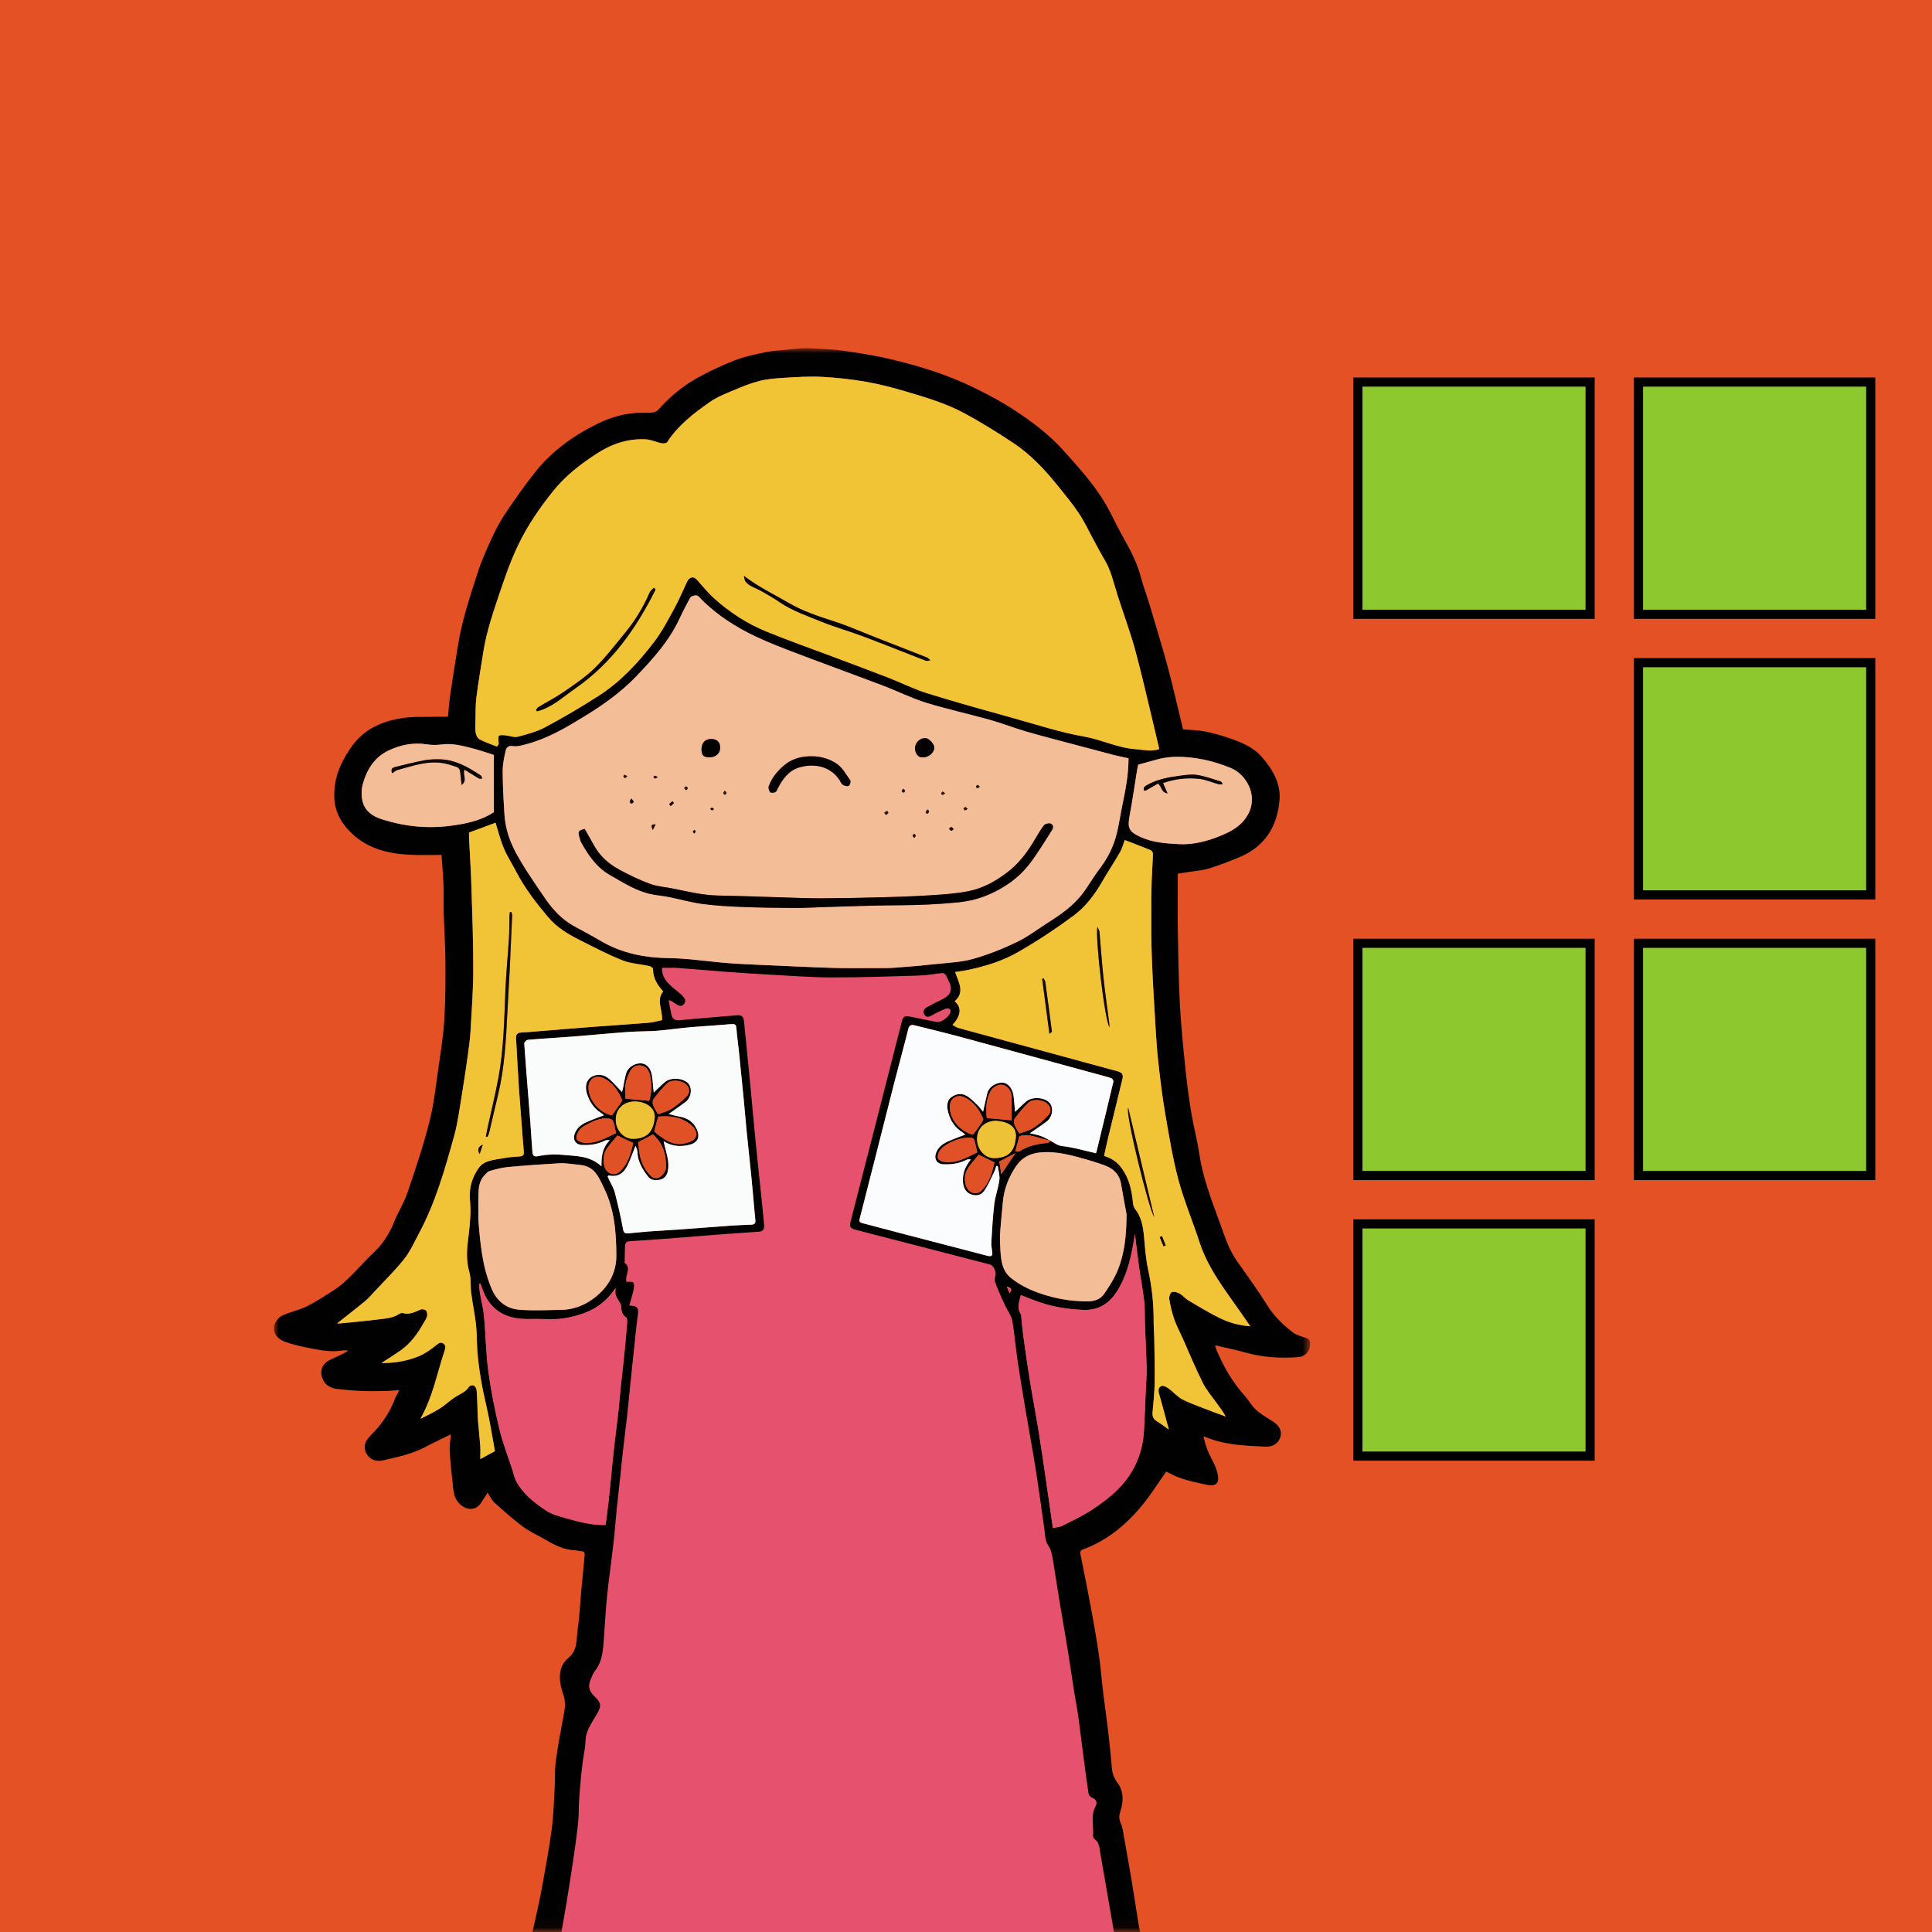 <?xml version="1.0" encoding="UTF-8"?>
<svg width="200px" height="200px" viewBox="0 0 200 200" version="1.1" xmlns="http://www.w3.org/2000/svg" xmlns:xlink="http://www.w3.org/1999/xlink">
    <title>memory_button</title>
    <defs>
        <polygon id="path-1" points="0 0 107.277 0 107.277 163.952 0 163.952"></polygon>
    </defs>
    <g id="Page-5" stroke="none" stroke-width="1" fill="none" fill-rule="evenodd">
        <g id="Artboard" transform="translate(-1145, -1029)">
            <g id="memory_button" transform="translate(1145, 1029)">
                <polygon id="Fill-1" fill="#FFFFFF" points="0 200 200 200 200 0 0 0"></polygon>
                <polygon id="Fill-2" fill="#E35125" points="0 200 200 200 200 0 0 0"></polygon>
                <g id="Group-128" transform="translate(28.35, 36.048)">
                    <path d="M86.97,163.952 L29.77,163.952 C29.936,162.991 30.111,162.033 30.269,161.071 C30.508,159.603 30.749,158.134 30.965,156.663 C31.163,155.318 31.353,153.971 31.497,152.62 C31.58,151.844 31.547,151.057 31.601,150.277 C31.721,148.544 31.859,146.812 32.17,145.099 C32.276,144.513 32.216,143.881 32.405,143.329 C32.627,142.685 33.015,142.091 33.374,141.502 C33.938,140.575 33.926,140.254 33.146,139.515 C32.657,139.051 32.501,138.525 32.762,137.9 C32.903,137.564 33.019,137.198 33.24,136.919 C34.048,135.898 34.075,134.681 34.168,133.478 C34.28,132.035 34.346,130.589 34.496,129.151 C34.688,127.296 34.956,125.451 35.168,123.598 C35.301,122.429 35.381,121.254 35.5,120.083 C35.614,118.964 35.748,117.847 35.869,116.729 C35.963,115.857 36.04,114.984 36.139,114.113 C36.276,112.914 36.434,111.717 36.568,110.517 C36.689,109.431 36.787,108.343 36.899,107.256 C37.02,106.071 37.143,104.887 37.271,103.702 C37.399,102.503 37.508,101.303 37.673,100.108 C37.779,99.337 37.659,99.139 36.787,99.101 C36.94,98.563 37.109,98.052 37.224,97.529 C37.282,97.265 37.335,96.923 37.213,96.725 C37.133,96.596 36.737,96.659 36.474,96.636 C36.474,96.57 36.461,96.403 36.476,96.239 C36.527,95.712 36.93,95.153 36.318,94.69 C36.287,94.666 36.315,94.564 36.317,94.499 C36.328,93.933 36.324,93.367 36.364,92.802 C36.373,92.681 36.528,92.483 36.636,92.469 C37.161,92.402 37.694,92.388 38.224,92.352 C39.235,92.281 40.245,92.213 41.255,92.134 C42.827,92.011 44.398,91.874 45.971,91.755 C47.38,91.647 48.79,91.551 50.201,91.461 C50.637,91.433 50.787,91.175 50.754,90.796 C50.668,89.805 50.563,88.815 50.46,87.826 C50.266,85.943 50.059,84.063 49.874,82.18 C49.66,80.001 49.47,77.82 49.261,75.641 C49.07,73.658 48.863,71.676 48.67,69.693 C48.619,69.174 48.413,69.01 47.882,69.056 C45.915,69.228 43.946,69.376 41.98,69.567 C41.543,69.61 41.286,69.442 41.185,69.082 C41.04,68.557 40.97,68.012 40.868,67.476 C41.167,67.551 41.351,67.7 41.546,67.833 C41.843,68.036 42.178,68.239 42.465,67.87 C42.746,67.51 42.471,67.224 42.229,66.964 C42.173,66.903 42.106,66.852 42.043,66.798 C41.631,66.444 41.184,66.123 40.815,65.73 C40.397,65.285 40.148,64.741 40.187,64.147 C40.763,64.147 41.294,64.115 41.82,64.153 C43.466,64.271 45.109,64.425 46.755,64.547 C48.258,64.658 49.762,64.76 51.266,64.841 C53.419,64.957 55.571,65.128 57.724,65.133 C60.755,65.141 63.787,65.033 66.818,64.94 C67.621,64.915 68.419,64.754 69.222,64.68 C69.326,64.67 69.47,64.784 69.546,64.88 C69.646,65.004 69.692,65.17 69.77,65.313 C70.348,66.377 70.139,66.972 69.038,67.479 C68.559,67.698 68.097,67.953 67.634,68.204 C67.321,68.374 67.136,68.634 67.344,68.978 C67.561,69.334 67.84,69.225 68.15,69.043 C68.574,68.794 69.025,68.586 69.479,68.392 C69.817,68.249 70.093,68.405 70.052,68.676 C69.975,69.179 69.089,69.841 68.605,69.746 C67.73,69.574 66.856,69.4 65.984,69.215 C65.27,69.063 65.15,69.136 64.973,69.831 C64.02,73.572 63.065,77.311 62.107,81.05 C61.309,84.166 60.505,87.281 59.705,90.397 C59.565,90.942 59.669,91.111 60.219,91.253 C60.922,91.435 61.624,91.618 62.326,91.799 C66.271,92.819 70.217,93.838 74.162,94.857 C74.514,94.948 74.804,95.638 74.695,96 C74.63,96.217 74.612,96.488 74.682,96.699 C74.859,97.227 75.093,97.739 75.314,98.252 C75.457,98.585 75.614,98.912 75.77,99.239 C76,99.719 76.357,100.175 76.447,100.679 C76.682,102.01 76.779,103.365 76.975,104.704 C77.229,106.431 77.518,108.154 77.809,109.876 C78.153,111.923 78.538,113.963 78.862,116.014 C79.192,118.111 79.465,120.218 79.775,122.319 C79.853,122.839 79.838,123.451 80.114,123.846 C80.435,124.305 80.537,124.775 80.622,125.27 C80.865,126.687 81.066,128.11 81.3,129.529 C81.581,131.242 81.889,132.95 82.167,134.663 C82.413,136.18 82.629,137.702 82.868,139.219 C82.992,140.003 83.156,140.781 83.265,141.566 C83.47,143.043 83.644,144.523 83.837,146 C83.995,147.208 84.152,148.417 84.338,149.62 C84.363,149.779 84.533,149.985 84.684,150.041 C85.182,150.227 85.272,150.552 85.047,150.971 C84.533,151.927 84.89,152.948 84.799,153.934 C84.787,154.067 84.858,154.27 84.959,154.339 C85.471,154.688 85.456,155.234 85.545,155.749 C86.017,158.483 86.494,161.218 86.97,163.952" id="Fill-3" fill="#E6516E"></path>
                    <g id="Group-7">
                        <mask id="mask-2" fill="white">
                            <use xlink:href="#path-1"></use>
                        </mask>
                        <g id="Clip-6"></g>
                        <path d="M75.867,97.122 C75.98,97.395 76.057,97.587 76.151,97.815 C76.516,97.382 76.262,97.261 75.867,97.122 L75.867,97.122 Z M75.301,85.502 C75.789,84.779 76.247,84.099 76.772,83.32 C76.119,83.66 75.62,83.919 75.1,84.19 C75.161,84.584 75.227,85.017 75.301,85.502 L75.301,85.502 Z M35.422,81.243 C35.324,80.808 35.258,80.404 35.132,80.019 C35.092,79.901 34.896,79.779 34.756,79.757 C33.773,79.6 32.951,80.07 32.135,80.503 C31.882,80.637 31.647,80.875 31.501,81.123 C31.373,81.34 31.261,81.709 31.362,81.882 C31.479,82.083 31.829,82.228 32.092,82.253 C33.349,82.372 34.387,81.739 35.422,81.243 L35.422,81.243 Z M72.817,83.25 C72.717,82.802 72.643,82.417 72.54,82.039 C72.512,81.933 72.417,81.784 72.328,81.765 C71.286,81.53 69.348,82.326 68.884,83.144 C68.761,83.36 68.668,83.738 68.775,83.904 C68.902,84.103 69.252,84.23 69.519,84.254 C70.758,84.365 71.782,83.735 72.817,83.25 L72.817,83.25 Z M74.594,84.274 C74.022,84.001 73.529,83.765 72.961,83.492 C72.621,83.912 72.199,84.361 71.866,84.869 C71.506,85.416 71.449,86.044 71.646,86.682 C71.882,87.446 72.732,87.742 73.286,87.176 C74.082,86.361 74.378,85.293 74.594,84.274 L74.594,84.274 Z M35.559,81.496 C35.225,81.909 34.809,82.361 34.466,82.863 C34.102,83.396 34.064,84.024 34.207,84.637 C34.407,85.493 35.309,85.787 35.915,85.15 C36.686,84.338 36.978,83.283 37.197,82.273 C36.639,82.008 36.157,81.78 35.559,81.496 L35.559,81.496 Z M38.853,77.911 C39.104,77.135 39.131,76.233 38.954,75.328 C38.862,74.854 38.627,74.422 38.139,74.282 C37.65,74.142 37.177,74.342 36.928,74.767 C36.678,75.197 36.487,75.691 36.406,76.181 C36.318,76.715 36.386,77.276 36.386,77.686 C37.28,77.768 38.054,77.839 38.853,77.911 L38.853,77.911 Z M73.802,79.694 C74.663,79.771 75.45,79.841 76.368,79.923 C76.368,79.142 76.401,78.273 76.355,77.409 C76.327,76.887 76.043,76.456 75.522,76.272 C75.121,76.129 74.474,76.418 74.209,76.887 C73.689,77.804 73.701,78.801 73.802,79.694 L73.802,79.694 Z M39.765,79.294 C40.234,79.117 40.739,79.014 41.14,78.751 C41.726,78.368 42.294,77.923 42.761,77.406 C43.134,76.991 43.026,76.536 42.667,76.202 C42.221,75.787 41.177,75.666 40.733,76.078 C40.205,76.57 39.751,77.146 39.309,77.719 C39.199,77.862 39.195,78.16 39.257,78.347 C39.361,78.652 39.559,78.923 39.765,79.294 L39.765,79.294 Z M77.164,81.291 C77.635,81.115 78.17,81.007 78.597,80.731 C79.17,80.36 79.716,79.909 80.165,79.397 C80.534,78.977 80.423,78.526 80.059,78.195 C79.605,77.783 78.57,77.669 78.125,78.084 C77.599,78.577 77.144,79.153 76.704,79.728 C76.595,79.87 76.598,80.168 76.663,80.357 C76.767,80.66 76.964,80.932 77.164,81.291 L77.164,81.291 Z M34.997,79.413 C35.306,78.982 35.592,78.592 35.863,78.193 C35.947,78.069 36.079,77.879 36.039,77.786 C35.612,76.809 35.034,75.937 34.007,75.51 C33.261,75.2 32.581,75.688 32.569,76.482 C32.549,77.826 33.685,79.147 34.997,79.413 L34.997,79.413 Z M72.382,81.413 C72.707,80.963 72.989,80.591 73.25,80.205 C73.341,80.071 73.474,79.861 73.427,79.757 C73.021,78.829 72.463,78.008 71.516,77.554 C70.716,77.172 69.978,77.646 69.97,78.513 C69.956,79.822 71.053,81.095 72.382,81.413 L72.382,81.413 Z M37.707,82.187 C37.726,82.339 37.757,82.532 37.772,82.728 C37.852,83.781 38.161,84.739 38.879,85.542 C39.164,85.862 39.544,86.023 39.897,85.834 C40.179,85.683 40.434,85.359 40.551,85.054 C40.659,84.769 40.589,84.408 40.566,84.082 C40.489,82.975 40.01,82.068 39.252,81.389 C38.707,81.67 38.217,81.923 37.707,82.187 L37.707,82.187 Z M39.372,81.07 C39.497,81.178 39.629,81.304 39.772,81.414 C40.565,82.018 41.404,82.549 42.453,82.334 C42.877,82.247 43.431,82.068 43.622,81.748 C43.902,81.284 43.601,80.739 43.18,80.395 C42.161,79.564 40.971,79.431 39.781,79.544 C39.632,80.1 39.509,80.559 39.372,81.07 L39.372,81.07 Z M37.398,77.98 C36.328,77.953 35.385,78.654 35.396,79.885 C35.405,80.95 36.223,81.872 37.225,81.843 C38.66,81.8 39.279,81.104 39.419,79.671 C39.513,78.709 38.606,77.997 37.398,77.98 L37.398,77.98 Z M74.811,79.98 C73.747,79.947 72.793,80.638 72.796,81.871 C72.797,82.935 73.61,83.867 74.612,83.842 C76.045,83.806 76.696,83.126 76.811,81.684 C76.894,80.628 76.131,80.097 74.811,79.98 L74.811,79.98 Z M89.48,43.106 C89.443,43.273 89.4,43.433 89.373,43.595 C89.113,45.196 88.886,46.802 88.588,48.395 C88.345,49.691 88.514,50.044 89.743,50.607 C90.989,51.178 92.328,51.261 93.653,51.335 C95.165,51.419 96.614,51.041 98.011,50.465 C99.18,49.984 100.224,49.419 100.869,48.209 C101.93,46.219 100.588,44.092 99.103,43.476 C97.848,42.956 96.554,42.584 95.181,42.408 C93.819,42.234 92.516,42.236 91.207,42.634 C90.649,42.803 90.081,42.942 89.48,43.106 L89.48,43.106 Z M22.769,42.099 C22.07,41.883 21.303,41.612 20.517,41.41 C19.489,41.146 18.46,40.875 17.369,41.021 C16.871,41.088 16.345,41.088 15.849,41.01 C14.427,40.788 13.079,41.06 11.825,41.669 C10.391,42.365 9.6,43.663 9.202,45.147 C9.036,45.765 9.043,46.523 9.246,47.125 C9.533,47.977 10.275,48.475 11.161,48.758 C13.457,49.493 15.799,49.747 18.185,49.449 C19.816,49.245 21.426,48.916 22.769,48.03 L22.769,42.099 Z M88.27,89.648 C88.137,88.923 87.904,87.71 87.696,86.491 C87.504,85.372 86.746,84.824 85.752,84.5 C85.266,84.342 84.784,84.171 84.294,84.032 C82.68,83.577 81.064,83.093 79.358,83.251 C78.351,83.343 77.485,83.741 76.884,84.606 C76.087,85.753 75.583,87.007 75.464,88.406 C75.371,89.496 75.248,90.583 75.18,91.674 C75.144,92.248 75.178,92.829 75.214,93.404 C75.281,94.474 75.403,95.534 76.331,96.267 C77.154,96.918 78.075,97.394 79.059,97.75 C80.433,98.247 81.852,98.56 83.309,98.641 C84.282,98.694 85.333,98.803 85.983,97.844 C86.507,97.07 87.03,96.266 87.374,95.403 C88.039,93.731 88.26,91.955 88.27,89.648 L88.27,89.648 Z M21.172,90.246 C21.36,92.649 21.575,95.018 22.51,97.285 C23.087,98.686 24.086,99.452 25.53,99.545 C26.945,99.636 28.37,99.572 29.79,99.547 C30.895,99.527 31.951,99.152 32.822,98.561 C34.422,97.476 35.463,95.935 35.454,93.916 C35.442,91.515 35.259,89.124 34.165,86.917 C33.709,85.997 33.35,84.963 32.205,84.64 C31.852,84.54 31.475,84.52 31.107,84.482 C30.615,84.431 30.117,84.342 29.627,84.37 C27.825,84.474 26.023,84.597 24.225,84.764 C23.578,84.824 22.937,85.001 22.311,85.185 C22.1,85.247 21.93,85.483 21.766,85.662 C21.27,86.201 21.199,86.885 21.179,87.567 C21.153,88.459 21.172,89.353 21.172,90.246 L21.172,90.246 Z M80.644,122.127 C81.02,122.046 81.336,122.041 81.589,121.913 C82.632,121.385 83.702,120.891 84.675,120.252 C86.527,119.035 88.212,117.652 89.203,115.557 C89.721,114.463 89.99,113.351 90.063,112.176 C90.157,110.683 90.2,109.188 90.266,107.693 C90.296,107.013 90.367,106.332 90.351,105.652 C90.313,104.095 90.229,102.54 90.172,100.983 C90.143,100.203 90.183,99.415 90.094,98.642 C89.953,97.412 89.715,96.193 89.542,94.965 C89.395,93.918 89.281,92.866 89.136,91.677 C88.815,93.789 88.427,95.719 87.384,97.462 C86.558,98.846 85.424,99.624 83.774,99.554 C82.178,99.486 80.614,99.242 79.105,98.704 C78.507,98.49 77.918,98.248 77.327,98.019 C77.16,98.728 76.888,99.396 77.358,100.048 C77.39,100.093 77.364,100.179 77.37,100.245 C77.44,100.919 77.491,101.595 77.585,102.266 C77.803,103.831 78.022,105.398 78.276,106.959 C78.563,108.727 78.907,110.485 79.19,112.253 C79.504,114.204 79.779,116.161 80.066,118.117 C80.256,119.402 80.437,120.69 80.644,122.127 L80.644,122.127 Z M21.374,96.832 C21.333,96.844 21.292,96.856 21.25,96.868 C21.277,97.182 21.282,97.498 21.334,97.807 C21.469,98.605 21.684,99.394 21.757,100.196 C21.931,102.095 21.948,104.013 22.201,105.9 C22.471,107.909 22.87,109.908 23.343,111.879 C23.695,113.345 24.253,114.76 24.72,116.198 C24.836,116.556 24.901,116.94 25.077,117.267 C25.78,118.577 26.902,119.472 28.115,120.285 C28.809,120.749 29.589,120.935 30.364,121.151 C31.653,121.508 32.944,121.862 34.341,121.814 C34.444,121.02 34.556,120.222 34.646,119.421 C34.764,118.355 34.862,117.286 34.97,116.219 C35.058,115.347 35.141,114.475 35.241,113.605 C35.376,112.424 35.535,111.246 35.667,110.065 C35.755,109.276 35.81,108.483 35.892,107.693 C36.012,106.545 36.151,105.398 36.267,104.249 C36.374,103.193 36.471,102.137 36.553,101.079 C36.572,100.827 36.607,100.419 36.477,100.338 C35.952,100.013 35.984,99.52 35.925,99.033 C35.912,98.932 35.828,98.839 35.775,98.743 C35.64,98.499 35.461,98.269 35.383,98.009 C35.317,97.791 35.369,97.538 35.369,97.3 C34.529,98.535 33.487,99.396 32.094,99.896 C30.823,100.353 29.547,100.578 28.205,100.514 C27.55,100.481 26.891,100.495 26.234,100.496 C24.383,100.498 22.854,99.891 21.93,98.185 C21.7,97.758 21.557,97.284 21.374,96.832 L21.374,96.832 Z M36.041,77.005 C36.079,76.853 36.117,76.724 36.145,76.592 C36.252,76.08 36.321,75.557 36.471,75.059 C36.66,74.434 37.36,73.997 38.007,74.029 C38.526,74.056 38.949,74.433 39.105,75.126 C39.217,75.62 39.225,76.138 39.279,76.644 C39.294,76.774 39.31,76.902 39.327,77.048 C39.751,76.65 40.106,76.285 40.495,75.964 C41.083,75.477 42.235,75.523 42.812,76.025 C43.361,76.505 43.256,77.543 42.58,78.055 C42.037,78.467 41.469,78.847 40.866,79.273 C41.242,79.363 41.602,79.471 41.969,79.536 C42.798,79.681 43.434,80.081 43.786,80.864 C44.146,81.665 43.876,82.243 43.032,82.455 C42.149,82.676 41.281,82.655 40.347,82.097 C40.405,82.352 40.433,82.477 40.464,82.601 C40.673,83.441 40.952,84.273 40.786,85.159 C40.704,85.594 40.463,85.942 40.037,86.052 C39.573,86.172 39.054,86.166 38.733,85.748 C38.152,84.99 37.652,84.18 37.638,83.168 C37.636,82.997 37.528,82.827 37.436,82.56 C37.19,83.191 37,83.713 36.783,84.224 C36.375,85.19 35.828,85.878 34.676,85.63 C34.656,85.626 34.626,85.668 34.549,85.729 C34.607,85.855 34.669,85.997 34.735,86.139 C34.92,86.54 35.172,86.923 35.279,87.343 C35.607,88.626 35.92,89.917 36.152,91.22 C36.236,91.693 36.473,91.644 36.767,91.621 C37.456,91.565 38.144,91.483 38.834,91.433 C39.89,91.355 40.948,91.301 42.004,91.226 C43.767,91.098 45.531,90.955 47.294,90.831 C48.009,90.78 48.726,90.758 49.442,90.729 C49.728,90.717 49.877,90.589 49.849,90.292 C49.817,89.948 49.78,89.603 49.749,89.259 C49.645,88.124 49.552,86.988 49.44,85.854 C49.283,84.278 49.107,82.704 48.949,81.128 C48.838,80.012 48.75,78.892 48.642,77.776 C48.481,76.117 48.315,74.459 48.144,72.801 C48.063,71.998 47.939,71.199 47.885,70.394 C47.859,69.995 47.694,69.939 47.35,69.968 C45.984,70.081 44.615,70.171 43.247,70.278 C42.738,70.318 42.231,70.384 41.724,70.437 C40.986,70.515 40.25,70.619 39.509,70.666 C38.548,70.726 37.581,70.713 36.621,70.784 C34.694,70.925 32.769,71.113 30.843,71.263 C29.325,71.382 27.806,71.462 26.289,71.592 C26.15,71.604 25.911,71.852 25.919,71.976 C26.051,73.935 26.219,75.893 26.371,77.851 C26.51,79.631 26.655,81.41 26.761,83.192 C26.787,83.626 26.979,83.71 27.326,83.64 C28.203,83.46 29.072,83.42 29.973,83.508 C31.322,83.64 32.7,83.574 33.919,84.693 C33.888,83.606 34.054,82.719 34.765,81.992 C34.578,81.963 34.412,81.957 34.282,82.024 C33.508,82.419 32.683,82.52 31.833,82.471 C31.265,82.438 30.957,81.972 31.108,81.434 C31.289,80.793 31.749,80.405 32.314,80.145 C32.91,79.87 33.533,79.653 34.174,79.399 C34.065,79.312 33.981,79.232 33.884,79.172 C33.128,78.694 32.665,77.995 32.412,77.157 C32.113,76.174 32.505,75.413 33.374,75.247 C33.922,75.143 34.395,75.35 34.782,75.703 C35.214,76.096 35.598,76.542 36.041,77.005 L36.041,77.005 Z M92.649,111.941 C92.296,110.641 91.977,109.424 91.631,108.214 C91.527,107.855 91.583,107.526 91.911,107.424 C92.106,107.363 92.421,107.538 92.624,107.686 C93.126,108.053 93.543,108.569 94.087,108.838 C95.059,109.318 96.099,109.665 97.112,110.062 C97.583,110.246 98.061,110.414 98.536,110.589 C98.277,110.108 97.965,109.71 97.671,109.299 C97.155,108.574 96.554,107.887 96.159,107.099 C95.4,105.585 94.761,104.012 94.07,102.464 C93.781,101.818 93.438,101.192 93.208,100.527 C92.973,99.848 92.81,99.139 92.69,98.43 C92.651,98.201 92.788,97.784 92.951,97.72 C93.174,97.63 93.533,97.732 93.771,97.864 C94.099,98.046 94.344,98.377 94.669,98.569 C95.749,99.207 96.824,99.862 97.949,100.412 C98.888,100.873 99.905,101.157 101.084,101.252 C100.707,100.708 100.388,100.247 100.068,99.788 C98.462,97.48 96.704,95.266 95.817,92.529 C95.119,90.376 94.226,88.279 93.642,86.099 C93.042,83.851 92.671,81.539 92.274,79.241 C91.975,77.513 91.766,75.769 91.569,74.025 C91.421,72.721 91.336,71.41 91.258,70.099 C91.116,67.726 90.973,65.353 90.882,62.978 C90.819,61.331 90.834,59.681 90.829,58.031 C90.827,57.071 90.838,56.111 90.869,55.151 C90.899,54.222 90.975,53.294 91.003,52.364 C91.008,52.23 90.893,52.012 90.778,51.965 C89.879,51.595 88.966,51.256 88.082,50.917 C87.956,51.252 87.839,51.739 87.602,52.157 C87.019,53.18 86.356,54.157 85.771,55.179 C84.979,56.56 84.018,57.835 82.754,58.767 C80.919,60.12 79.004,61.388 77.025,62.521 C75.453,63.421 73.7,63.969 71.914,64.348 C71.466,64.443 71.011,64.498 70.528,64.577 C70.887,65.668 71.563,66.666 70.479,67.6 C71.347,68.321 70.987,69.271 70.254,70.041 C70.444,70.149 70.611,70.284 70.801,70.344 C71.288,70.498 71.786,70.618 72.279,70.752 C77.321,72.124 82.363,73.497 87.406,74.869 C87.797,74.976 87.951,75.21 87.852,75.613 C87.33,77.743 86.811,79.873 86.297,82.006 C86.168,82.542 86.06,83.084 85.945,83.614 C86.823,83.883 87.397,84.311 87.902,85.078 C88.502,85.989 88.73,86.923 88.876,87.94 C88.931,88.33 88.923,88.804 89.143,89.083 C89.817,89.942 89.98,90.92 90.077,91.952 C90.185,93.106 90.261,94.275 90.509,95.403 C90.895,97.167 91.089,98.936 91.076,100.735 C91.072,101.3 91.129,101.865 91.138,102.43 C91.163,103.971 91.207,105.513 91.183,107.053 C91.166,108.082 91.056,109.11 90.966,110.137 C90.928,110.56 91.034,110.86 91.419,111.087 C91.83,111.33 92.207,111.63 92.649,111.941 L92.649,111.941 Z M22.887,114.172 C22.573,112.499 22.332,110.896 21.961,109.324 C21.54,107.53 21.221,105.726 21.072,103.893 C20.997,102.966 21.03,102.029 20.929,101.106 C20.808,100.007 20.573,98.92 20.43,97.822 C20.334,97.083 20.427,96.302 20.226,95.6 C19.889,94.424 19.971,93.279 20.126,92.106 C20.24,91.241 20.319,90.368 20.351,89.496 C20.377,88.834 20.268,88.168 20.285,87.505 C20.309,86.558 20.642,85.687 21.17,84.913 C21.765,84.038 22.777,84.042 23.678,83.861 C24.259,83.745 24.858,83.707 25.45,83.666 C25.792,83.641 25.908,83.508 25.875,83.166 C25.793,82.307 25.736,81.446 25.671,80.585 C25.564,79.178 25.446,77.771 25.354,76.362 C25.248,74.711 25.163,73.059 25.07,71.407 C25.049,71.038 25.224,70.857 25.599,70.841 C26.064,70.82 26.528,70.776 26.991,70.738 C28.978,70.577 30.965,70.407 32.953,70.255 C34.893,70.107 36.837,69.989 38.775,69.829 C39.277,69.788 39.77,69.639 40.186,69.556 C40.254,68.46 39.556,67.514 40.3,66.581 C39.702,65.925 39.246,65.203 39.249,64.263 C39.249,64.16 39.028,63.994 38.886,63.963 C37.945,63.756 36.946,63.709 36.065,63.36 C34.564,62.764 33.128,62.003 31.682,61.278 C30.453,60.662 29.265,59.948 28.378,58.882 C27.167,57.427 25.992,55.937 25.112,54.242 C24.684,53.414 24.168,52.625 23.808,51.77 C23.442,50.903 23.219,49.977 22.948,49.122 C22.014,49.468 21.081,49.814 20.205,50.139 C20.205,50.29 20.195,50.499 20.205,50.708 C20.288,52.379 20.4,54.05 20.452,55.722 C20.541,58.596 20.649,61.471 20.643,64.346 C20.64,66.449 20.482,68.553 20.361,70.655 C20.315,71.478 20.201,72.299 20.088,73.116 C19.895,74.502 19.696,75.887 19.465,77.267 C19.224,78.708 19.045,80.17 18.657,81.572 C17.706,84.999 16.734,88.429 15.043,91.592 C14.556,92.501 14.133,93.472 13.501,94.272 C12.559,95.465 11.457,96.532 10.42,97.649 C10.106,97.988 9.806,98.347 9.452,98.64 C8.52,99.409 7.561,100.147 6.544,100.952 C6.713,100.952 6.793,100.959 6.87,100.951 C8.232,100.811 9.596,100.694 10.953,100.52 C11.645,100.43 12.366,100.39 12.977,99.966 C13.078,99.896 13.248,99.848 13.358,99.881 C14.043,100.089 14.6,99.755 15.192,99.515 C15.348,99.451 15.655,99.505 15.754,99.622 C15.871,99.758 15.902,100.041 15.852,100.229 C15.782,100.49 15.604,100.723 15.468,100.965 C14.867,102.042 14.145,103.024 13.126,103.745 C12.506,104.182 11.857,104.58 11.136,105.051 C11.298,105.051 11.373,105.053 11.45,105.051 C12.678,105.029 13.879,104.809 15.007,104.347 C15.644,104.086 16.231,103.665 16.773,103.233 C17.02,103.035 17.221,102.854 17.498,103.005 C17.766,103.152 17.8,103.397 17.689,103.727 C16.896,106.102 16.445,108.597 15.171,110.82 C15.89,110.478 16.591,110.134 17.244,109.716 C17.825,109.344 18.321,108.834 18.914,108.488 C19.399,108.205 19.907,107.999 20.22,107.486 C20.282,107.383 20.586,107.324 20.703,107.386 C20.844,107.46 20.967,107.679 20.985,107.847 C21.042,108.37 21.048,108.899 21.069,109.426 C21.091,109.962 21.091,110.498 21.132,111.032 C21.198,111.886 21.303,112.738 21.364,113.592 C21.396,114.04 21.37,114.493 21.37,114.992 C21.927,114.691 22.426,114.422 22.887,114.172 L22.887,114.172 Z M88.475,42.451 C87.921,42.328 87.407,42.229 86.902,42.098 C85.39,41.705 83.879,41.302 82.37,40.898 C80.863,40.495 79.35,40.111 77.852,39.671 C76.588,39.3 75.355,38.817 74.087,38.461 C71.89,37.846 69.655,37.361 67.478,36.687 C65.987,36.226 64.578,35.508 63.114,34.953 C59.818,33.704 56.502,32.506 53.212,31.244 C51.787,30.697 50.362,30.118 49.01,29.415 C47.138,28.441 45.41,27.234 43.947,25.684 C43.758,25.484 43.198,25.626 43.076,25.867 C42.745,26.521 42.377,27.157 42.077,27.824 C40.993,30.234 39.262,32.151 37.457,34.026 C35.873,35.671 34.026,36.962 32.094,38.146 C30.242,39.281 28.368,40.385 26.248,40.962 C25.748,41.098 25.2,41.27 24.715,41.187 C24.222,41.103 24.057,41.412 24.002,41.646 C23.832,42.36 23.686,43.101 23.689,43.831 C23.695,45.335 23.778,46.841 23.878,48.344 C23.969,49.733 24.426,51.06 25.073,52.253 C25.952,53.877 27.027,55.399 28.067,56.93 C28.869,58.112 29.835,59.149 31.117,59.846 C32.034,60.345 32.957,60.833 33.855,61.364 C36.065,62.668 38.479,63.108 41.002,63.14 C41.712,63.15 42.422,63.196 43.129,63.261 C44.391,63.377 45.649,63.545 46.912,63.644 C48.166,63.743 49.425,63.792 50.682,63.849 C53.049,63.955 55.416,64.071 57.785,64.143 C59.208,64.189 60.634,64.166 62.059,64.165 C62.791,64.165 63.526,64.184 64.256,64.131 C65.704,64.027 67.151,63.901 68.593,63.745 C69.864,63.608 71.167,63.558 72.385,63.215 C73.928,62.781 75.441,62.178 76.888,61.483 C78.042,60.93 79.079,60.13 80.167,59.439 C81.414,58.649 82.629,57.8 83.564,56.649 C84.244,55.809 84.759,54.837 85.417,53.978 C86.287,52.841 86.931,51.603 87.261,50.217 C87.499,49.219 87.65,48.201 87.857,47.196 C88.176,45.649 88.478,44.101 88.475,42.451 L88.475,42.451 Z M91.659,41.498 C91.457,40.639 91.267,39.813 91.067,38.99 C90.437,36.392 89.858,33.78 89.152,31.203 C88.624,29.278 87.918,27.404 87.314,25.5 C86.924,24.266 86.658,22.99 85.974,21.862 C85.617,21.273 85.301,20.661 84.971,20.057 C84.429,19.065 83.954,18.028 83.331,17.089 C82.65,16.06 81.848,15.108 81.072,14.144 C79.756,12.51 78.316,10.987 76.565,9.822 C74.938,8.74 73.271,7.706 71.555,6.772 C69.635,5.728 67.53,5.105 65.442,4.485 C64.076,4.08 62.687,3.716 61.286,3.473 C59.779,3.211 58.247,3.043 56.72,2.964 C55.426,2.898 54.121,2.989 52.823,3.065 C51.97,3.115 51.102,3.179 50.279,3.386 C49.363,3.616 48.475,3.982 47.601,4.352 C46.76,4.708 45.886,5.047 45.144,5.563 C43.476,6.727 41.856,7.966 40.721,9.717 C40.642,9.839 40.316,9.876 40.128,9.839 C39.586,9.729 39.062,9.466 38.52,9.434 C36.715,9.33 35.039,9.881 33.55,10.832 C31.822,11.935 30.203,13.177 28.89,14.817 C27.507,16.545 26.264,18.356 25.313,20.335 C24.53,21.966 23.922,23.691 23.349,25.411 C22.695,27.375 22.015,29.34 21.691,31.398 C21.443,32.975 21.171,34.55 20.968,36.133 C20.867,36.931 20.89,37.745 20.869,38.552 C20.859,38.975 20.827,39.406 20.896,39.818 C20.936,40.064 21.096,40.386 21.298,40.491 C21.871,40.791 22.492,40.997 23.094,41.239 C23.189,41.103 23.274,40.983 23.274,40.983 C23.274,40.603 23.175,40.245 23.3,40.13 C23.443,40 23.786,40.063 24.038,40.084 C24.445,40.119 24.881,40.315 25.245,40.219 C26.219,39.96 27.223,39.698 28.103,39.227 C29.968,38.231 31.795,37.153 33.576,36.014 C35.891,34.534 37.744,32.534 39.391,30.367 C40.199,29.306 40.822,28.097 41.466,26.922 C41.952,26.034 42.341,25.093 42.775,24.176 C43.015,23.668 43.451,23.581 43.781,23.951 C44.376,24.618 44.942,25.321 45.604,25.915 C47.19,27.341 48.972,28.501 50.942,29.309 C53.237,30.251 55.581,31.071 57.903,31.946 C59.783,32.654 61.668,33.351 63.541,34.078 C64.923,34.615 66.259,35.292 67.67,35.73 C70.675,36.665 73.71,37.504 76.743,38.347 C79.099,39.001 81.417,39.772 83.844,40.193 C85.636,40.503 87.299,41.36 89.168,41.503 C90.005,41.567 90.809,41.792 91.659,41.498 L91.659,41.498 Z M80.383,82.038 C80.78,82.232 81.073,82.532 81.599,82.592 C82.768,82.724 83.912,83.068 85.099,83.334 C85.101,83.33 85.136,83.276 85.151,83.216 C85.742,80.786 86.335,78.357 86.909,75.922 C86.933,75.824 86.811,75.614 86.712,75.578 C86.299,75.429 85.869,75.324 85.444,75.208 C80.68,73.908 75.919,72.602 71.152,71.315 C69.542,70.881 67.921,70.488 66.302,70.086 C65.97,70.003 65.77,70.088 65.67,70.491 C65.201,72.38 64.677,74.256 64.197,76.143 C63.013,80.787 61.85,85.435 60.654,90.076 C60.563,90.429 60.652,90.501 60.946,90.577 C62.23,90.907 63.507,91.258 64.789,91.592 C67.797,92.375 70.807,93.148 73.813,93.938 C74.224,94.046 74.445,94.029 74.359,93.515 C74.302,93.175 74.257,92.824 74.277,92.481 C74.358,91.181 74.422,89.876 74.58,88.584 C74.683,87.748 74.996,86.939 75.105,86.103 C75.165,85.634 75.003,85.137 74.942,84.653 L74.779,84.658 C74.712,84.856 74.667,85.065 74.575,85.25 C74.242,85.92 73.952,86.622 73.531,87.234 C73.213,87.696 72.671,87.796 72.112,87.568 C71.655,87.382 71.393,86.917 71.342,86.367 C71.258,85.453 71.569,84.695 72.158,83.981 C71.975,83.959 71.81,83.959 71.677,84.025 C70.904,84.415 70.08,84.52 69.231,84.469 C68.664,84.436 68.36,83.972 68.511,83.433 C68.691,82.792 69.15,82.406 69.714,82.146 C70.311,81.871 70.934,81.654 71.574,81.401 C71.468,81.314 71.387,81.231 71.29,81.172 C70.531,80.698 70.052,80.005 69.825,79.162 C69.669,78.584 69.593,77.935 70.149,77.521 C70.687,77.119 71.319,77.093 71.889,77.506 C72.229,77.753 72.534,78.052 72.834,78.348 C73.036,78.549 73.203,78.785 73.417,79.043 C73.568,78.374 73.707,77.79 73.833,77.203 C74.015,76.357 74.927,75.958 75.503,76.036 C76.091,76.117 76.524,76.735 76.591,77.554 C76.631,78.048 76.684,78.541 76.733,79.056 C77.15,78.661 77.501,78.294 77.888,77.971 C78.487,77.471 79.681,77.526 80.235,78.051 C80.75,78.539 80.642,79.56 79.997,80.049 C79.451,80.462 78.878,80.838 78.261,81.269 C78.648,81.363 79.032,81.422 79.392,81.552 C79.736,81.676 80.053,81.872 80.383,82.036 C80.257,82.008 80.132,81.978 80.007,81.951 C79.059,81.749 78.144,81.251 77.17,81.58 C77.028,82.107 76.897,82.592 76.747,83.147 C76.901,83.147 77.08,83.203 77.18,83.138 C78.081,82.547 79.097,82.365 80.138,82.249 C80.227,82.239 80.302,82.111 80.383,82.038 L80.383,82.038 Z M86.97,163.952 C86.494,161.217 86.017,158.483 85.546,155.748 C85.457,155.234 85.471,154.688 84.959,154.339 C84.858,154.27 84.787,154.067 84.799,153.934 C84.89,152.948 84.533,151.927 85.047,150.97 C85.272,150.551 85.182,150.226 84.684,150.041 C84.533,149.985 84.363,149.779 84.338,149.62 C84.152,148.417 83.995,147.209 83.837,146.001 C83.644,144.523 83.47,143.043 83.265,141.566 C83.156,140.781 82.992,140.003 82.869,139.219 C82.629,137.702 82.413,136.18 82.167,134.663 C81.888,132.95 81.581,131.242 81.3,129.529 C81.066,128.111 80.865,126.687 80.622,125.27 C80.537,124.775 80.435,124.305 80.114,123.846 C79.838,123.45 79.852,122.839 79.775,122.319 C79.465,120.218 79.192,118.112 78.861,116.014 C78.537,113.963 78.153,111.923 77.808,109.876 C77.518,108.154 77.229,106.431 76.975,104.703 C76.778,103.365 76.682,102.01 76.447,100.679 C76.358,100.175 76,99.718 75.77,99.238 C75.613,98.911 75.457,98.585 75.314,98.253 C75.094,97.739 74.859,97.227 74.682,96.698 C74.612,96.488 74.63,96.217 74.695,96 C74.804,95.638 74.514,94.948 74.162,94.857 C70.217,93.838 66.271,92.819 62.326,91.8 C61.624,91.618 60.921,91.435 60.219,91.253 C59.668,91.111 59.565,90.942 59.705,90.396 C60.505,87.281 61.309,84.166 62.107,81.05 C63.064,77.311 64.02,73.572 64.973,69.831 C65.15,69.136 65.27,69.063 65.984,69.215 C66.856,69.401 67.73,69.574 68.605,69.747 C69.089,69.841 69.975,69.179 70.052,68.676 C70.093,68.405 69.817,68.248 69.478,68.393 C69.025,68.586 68.574,68.794 68.15,69.043 C67.84,69.225 67.561,69.334 67.344,68.978 C67.136,68.635 67.32,68.374 67.634,68.204 C68.097,67.953 68.559,67.698 69.037,67.478 C70.139,66.973 70.347,66.377 69.77,65.313 C69.692,65.17 69.647,65.004 69.546,64.88 C69.469,64.785 69.325,64.67 69.222,64.68 C68.419,64.754 67.621,64.916 66.818,64.94 C63.787,65.033 60.755,65.14 57.724,65.133 C55.571,65.128 53.419,64.957 51.266,64.841 C49.761,64.761 48.258,64.658 46.755,64.546 C45.109,64.424 43.466,64.271 41.82,64.153 C41.294,64.115 40.763,64.147 40.186,64.147 C40.148,64.74 40.398,65.285 40.815,65.729 C41.184,66.123 41.631,66.445 42.043,66.799 C42.106,66.852 42.173,66.903 42.23,66.964 C42.471,67.224 42.746,67.51 42.465,67.871 C42.178,68.24 41.843,68.036 41.546,67.834 C41.351,67.701 41.167,67.551 40.868,67.476 C40.97,68.012 41.04,68.557 41.185,69.082 C41.286,69.442 41.544,69.61 41.98,69.567 C43.946,69.376 45.915,69.229 47.883,69.057 C48.413,69.01 48.62,69.174 48.67,69.693 C48.864,71.676 49.069,73.658 49.26,75.641 C49.47,77.82 49.66,80.001 49.874,82.18 C50.059,84.063 50.266,85.943 50.46,87.826 C50.562,88.815 50.668,89.805 50.754,90.796 C50.787,91.175 50.637,91.433 50.201,91.46 C48.79,91.551 47.381,91.647 45.971,91.755 C44.399,91.874 42.827,92.011 41.255,92.134 C40.245,92.213 39.235,92.281 38.224,92.352 C37.694,92.389 37.162,92.402 36.635,92.469 C36.529,92.482 36.373,92.681 36.364,92.802 C36.324,93.366 36.328,93.933 36.316,94.498 C36.315,94.564 36.287,94.666 36.318,94.689 C36.93,95.153 36.526,95.711 36.476,96.239 C36.461,96.403 36.474,96.571 36.474,96.636 C36.737,96.66 37.133,96.595 37.213,96.725 C37.335,96.923 37.282,97.266 37.224,97.529 C37.109,98.052 36.94,98.563 36.787,99.101 C37.659,99.139 37.779,99.337 37.673,100.108 C37.508,101.302 37.4,102.503 37.27,103.702 C37.143,104.886 37.02,106.071 36.899,107.256 C36.787,108.343 36.689,109.431 36.568,110.517 C36.434,111.717 36.276,112.913 36.139,114.113 C36.04,114.984 35.963,115.857 35.869,116.73 C35.749,117.847 35.613,118.965 35.5,120.083 C35.381,121.254 35.301,122.429 35.167,123.598 C34.956,125.45 34.688,127.297 34.495,129.15 C34.346,130.588 34.28,132.035 34.168,133.478 C34.075,134.682 34.048,135.898 33.24,136.919 C33.02,137.198 32.903,137.564 32.762,137.9 C32.501,138.525 32.657,139.051 33.146,139.515 C33.926,140.254 33.938,140.575 33.374,141.502 C33.015,142.092 32.627,142.685 32.405,143.329 C32.216,143.881 32.276,144.513 32.169,145.099 C31.859,146.812 31.721,148.544 31.601,150.277 C31.547,151.056 31.58,151.844 31.497,152.62 C31.353,153.971 31.163,155.318 30.965,156.663 C30.749,158.134 30.508,159.603 30.269,161.071 C30.111,162.033 29.936,162.992 29.769,163.952 L26.77,163.952 C27.07,162.58 27.405,161.213 27.661,159.832 C28.06,157.686 28.457,155.536 28.755,153.375 C28.95,151.962 28.983,150.526 29.066,149.1 C29.121,148.155 29.061,147.197 29.186,146.262 C29.405,144.643 29.709,143.033 30.015,141.426 C30.147,140.728 30.214,140.107 29.961,139.373 C29.515,138.082 29.306,136.577 30.464,135.604 C31.512,134.724 31.291,133.641 31.449,132.613 C31.652,131.287 31.701,129.937 31.824,128.598 C31.934,127.408 32.053,126.219 32.167,125.03 C32.192,124.763 32.184,124.53 31.809,124.531 C31.614,124.532 31.419,124.451 31.223,124.443 C30.109,124.402 29.145,123.953 28.211,123.391 C27.43,122.922 26.568,122.569 25.841,122.031 C24.788,121.254 23.807,120.376 22.832,119.499 C22.535,119.232 22.361,118.829 22.124,118.476 C21.888,118.842 21.667,119.209 21.423,119.56 C20.871,120.353 19.94,120.316 19.251,119.648 C18.519,118.94 18.584,118.059 18.48,117.207 C18.352,116.171 18.254,115.128 18.202,114.086 C18.176,113.567 18.278,113.042 18.329,112.433 C17.405,112.888 16.56,113.274 15.741,113.712 C14.326,114.469 12.778,114.794 11.237,115.137 C10.5,115.302 9.84,114.968 9.555,114.371 C9.248,113.728 9.41,113.162 9.988,112.584 C11.059,111.513 11.941,110.31 12.481,108.876 C12.608,108.54 12.799,108.228 12.988,107.852 C12.44,107.889 11.953,107.942 11.466,107.95 C10.657,107.964 9.846,107.975 9.038,107.94 C8.229,107.907 7.42,107.834 6.615,107.746 C5.835,107.661 5.225,107.313 4.981,106.509 C4.759,105.776 5.042,105.123 5.741,104.762 C6.063,104.595 6.395,104.447 6.724,104.296 C7.052,104.146 7.383,104.002 7.705,103.752 C7.49,103.752 7.27,103.723 7.06,103.757 C5.754,103.97 4.494,103.66 3.234,103.412 C2.529,103.274 1.827,103.085 1.149,102.846 C0.241,102.524 -0.211,101.755 0.095,101.002 C0.237,100.653 0.557,100.279 0.892,100.125 C1.689,99.759 2.579,99.589 3.366,99.205 C4.296,98.752 5.164,98.172 6.042,97.623 C7.701,96.586 8.86,95.004 10.261,93.688 C11.204,92.803 11.932,91.748 12.418,90.519 C12.842,89.449 13.478,88.458 13.847,87.373 C14.672,84.946 15.489,82.508 16.116,80.027 C16.59,78.152 16.788,76.204 17.067,74.283 C17.299,72.683 17.553,71.079 17.648,69.469 C17.768,67.461 17.771,65.445 17.758,63.433 C17.748,61.757 17.63,60.082 17.582,58.406 C17.554,57.464 17.598,56.52 17.563,55.579 C17.524,54.555 17.43,53.534 17.356,52.452 C16.282,52.452 15.219,52.495 14.16,52.443 C11.941,52.335 9.83,51.865 8.138,50.29 C6.985,49.216 6.251,47.958 6.25,46.292 C6.25,44.378 6.95,42.782 8.035,41.256 C9.368,39.379 11.265,38.579 13.418,38.27 C14.446,38.122 15.504,38.18 16.549,38.153 C17.032,38.141 17.514,38.151 18.02,38.151 C18.101,37.36 18.152,36.584 18.264,35.818 C18.519,34.088 18.796,32.362 19.079,30.637 C19.494,28.108 20.309,25.684 21.089,23.257 C21.511,21.943 22.087,20.673 22.67,19.42 C23.079,18.54 23.567,17.686 24.111,16.882 C25.019,15.539 25.96,14.215 26.959,12.938 C28.695,10.719 30.927,9.093 33.432,7.852 C34.937,7.106 36.541,6.65 38.252,6.686 C38.6,6.693 38.953,6.691 39.296,6.64 C39.47,6.614 39.668,6.505 39.786,6.372 C40.893,5.139 42.143,4.057 43.564,3.232 C44.867,2.475 46.25,1.832 47.652,1.278 C48.697,0.866 49.822,0.637 50.928,0.401 C51.649,0.248 52.399,0.227 53.137,0.152 C53.694,0.096 54.251,0.022 54.81,0.004 C55.354,-0.012 55.901,0.019 56.446,0.055 C57.287,0.109 58.135,0.136 58.966,0.261 C60.497,0.491 62.033,0.715 63.539,1.064 C66.671,1.789 69.743,2.728 72.634,4.16 C73.992,4.832 75.341,5.548 76.607,6.376 C78.466,7.592 80.256,8.929 81.745,10.595 C83.289,12.323 84.865,14.037 86.053,16.043 C86.69,17.118 87.187,18.275 87.805,19.363 C88.588,20.743 89.341,22.125 89.747,23.677 C90.005,24.661 90.373,25.616 90.664,26.592 C91.307,28.749 91.97,30.901 92.554,33.074 C93.116,35.17 93.59,37.289 94.118,39.457 C94.847,39.52 95.613,39.526 96.352,39.668 C97.22,39.836 98.082,40.076 98.918,40.367 C100.156,40.797 101.382,41.283 102.273,42.311 C103.362,43.565 104.227,45.01 104.111,46.683 C103.916,49.465 102.596,51.614 99.9,52.711 C98.867,53.132 97.827,53.549 96.76,53.866 C96.024,54.085 95.236,54.129 94.471,54.251 C94.214,54.292 93.958,54.333 93.574,54.394 C93.574,56.398 93.549,58.39 93.581,60.381 C93.619,62.86 93.652,65.341 93.785,67.816 C93.906,70.07 94.131,72.321 94.361,74.569 C94.516,76.101 94.723,77.629 94.973,79.148 C95.204,80.552 95.582,81.932 95.788,83.339 C96.143,85.753 97,88.015 97.832,90.277 C98.368,91.731 98.803,93.241 99.725,94.536 C100.805,96.05 101.892,97.562 102.877,99.137 C103.565,100.235 104.47,101.089 105.461,101.865 C105.837,102.159 106.351,102.288 106.818,102.443 C107.116,102.542 107.261,102.682 107.275,103 C107.308,103.781 106.802,104.386 106.004,104.444 C104.172,104.579 102.363,104.468 100.581,103.967 C99.565,103.681 98.526,103.47 97.449,103.215 C97.474,103.319 97.488,103.457 97.538,103.581 C98.272,105.375 99.232,107.031 100.533,108.481 C100.754,108.727 100.947,109.001 101.135,109.274 C101.709,110.115 102.593,110.568 103.41,111.096 C104.089,111.537 104.379,112.077 104.19,112.704 C103.992,113.365 103.432,113.747 102.647,113.709 C100.859,113.62 99.063,113.567 97.331,113.036 C96.986,112.93 96.654,112.787 96.246,112.635 C96.406,113.543 96.719,114.32 97.132,115.082 C97.417,115.608 97.66,116.197 97.743,116.782 C97.845,117.509 97.438,117.834 96.7,117.678 C95.328,117.387 93.94,117.135 92.691,116.441 C92.575,116.377 92.454,116.325 92.378,116.287 C91.58,117.42 90.854,118.58 90,119.637 C88.319,121.72 86.312,123.41 83.759,124.352 C83.469,124.459 83.45,124.607 83.505,124.88 C83.903,126.857 84.298,128.834 84.664,130.818 C84.943,132.331 85.205,133.849 85.422,135.372 C85.603,136.636 85.697,137.912 85.85,139.181 C86.012,140.514 86.211,141.841 86.367,143.175 C86.514,144.428 86.639,145.684 86.746,146.941 C86.795,147.515 86.95,147.992 87.313,148.477 C88,149.394 87.966,150.47 87.613,151.516 C87.464,151.957 87.494,152.297 87.683,152.726 C87.897,153.214 87.943,153.778 88.04,154.314 C88.3,155.762 88.56,157.21 88.801,158.661 C89.035,160.066 89.245,161.474 89.47,162.88 C89.528,163.239 89.603,163.594 89.67,163.952 L86.97,163.952 Z" id="Fill-5" fill="#020101" mask="url(#mask-2)"></path>
                    </g>
                    <path d="M39.52,24.972 C39.458,24.912 39.396,24.853 39.334,24.793 C39.182,24.964 38.974,25.111 38.888,25.311 C38.238,26.816 37.395,28.204 36.356,29.466 C35.337,30.703 34.361,31.989 33.222,33.107 C32.277,34.035 31.149,34.789 30.052,35.548 C29.195,36.141 28.258,36.62 27.364,37.161 C27.265,37.221 27.212,37.356 27.138,37.456 L27.251,37.589 C28.802,37.189 29.96,36.077 31.227,35.199 C34.981,32.599 37.52,28.994 39.52,24.972 M48.654,23.556 C48.718,23.806 48.718,24 48.812,24.125 C48.947,24.305 49.13,24.469 49.327,24.58 C49.707,24.794 50.121,24.946 50.499,25.162 C51.14,25.528 51.781,25.899 52.391,26.312 C53.721,27.212 55.235,27.716 56.699,28.313 C58.102,28.886 59.572,29.288 60.991,29.823 C63.166,30.642 65.322,31.513 67.491,32.349 C67.622,32.399 67.8,32.326 67.956,32.31 C67.847,32.212 67.755,32.074 67.628,32.024 C65.821,31.308 64.008,30.604 62.197,29.896 C60.811,29.354 59.446,28.742 58.032,28.286 C56.397,27.76 54.777,27.233 53.283,26.359 C51.774,25.477 50.18,24.735 48.654,23.556 M91.659,41.498 C90.809,41.792 90.004,41.567 89.168,41.503 C87.298,41.36 85.635,40.503 83.844,40.192 C81.418,39.772 79.098,39.001 76.743,38.347 C73.71,37.504 70.675,36.665 67.67,35.731 C66.259,35.292 64.923,34.615 63.54,34.078 C61.668,33.351 59.783,32.654 57.903,31.946 C55.581,31.071 53.237,30.251 50.942,29.309 C48.973,28.501 47.19,27.341 45.604,25.916 C44.942,25.321 44.376,24.618 43.781,23.951 C43.45,23.582 43.016,23.668 42.775,24.176 C42.342,25.093 41.952,26.034 41.465,26.922 C40.821,28.097 40.198,29.306 39.391,30.367 C37.744,32.534 35.89,34.534 33.577,36.014 C31.795,37.153 29.968,38.231 28.103,39.227 C27.223,39.697 26.219,39.96 25.245,40.219 C24.881,40.315 24.445,40.119 24.038,40.084 C23.786,40.063 23.443,40 23.3,40.131 C23.175,40.244 23.274,40.603 23.274,40.983 C23.274,40.982 23.19,41.103 23.094,41.239 C22.492,40.997 21.871,40.791 21.298,40.491 C21.096,40.386 20.936,40.064 20.896,39.818 C20.828,39.406 20.858,38.975 20.87,38.552 C20.89,37.745 20.867,36.931 20.968,36.133 C21.171,34.55 21.443,32.976 21.691,31.398 C22.015,29.34 22.695,27.376 23.349,25.412 C23.922,23.691 24.529,21.966 25.313,20.335 C26.264,18.356 27.507,16.545 28.89,14.817 C30.203,13.176 31.823,11.935 33.55,10.832 C35.039,9.881 36.715,9.33 38.52,9.434 C39.061,9.466 39.586,9.729 40.128,9.839 C40.316,9.876 40.642,9.839 40.721,9.716 C41.856,7.966 43.476,6.727 45.144,5.563 C45.885,5.046 46.76,4.708 47.601,4.352 C48.475,3.982 49.363,3.617 50.279,3.386 C51.102,3.179 51.97,3.115 52.823,3.065 C54.12,2.989 55.426,2.898 56.72,2.964 C58.247,3.043 59.779,3.212 61.285,3.473 C62.687,3.716 64.075,4.08 65.441,4.485 C67.53,5.104 69.635,5.727 71.556,6.772 C73.271,7.706 74.938,8.74 76.565,9.822 C78.316,10.987 79.756,12.51 81.072,14.143 C81.848,15.108 82.65,16.06 83.332,17.089 C83.954,18.028 84.429,19.065 84.971,20.057 C85.301,20.661 85.617,21.274 85.974,21.862 C86.658,22.99 86.924,24.266 87.315,25.5 C87.917,27.404 88.624,29.278 89.152,31.203 C89.858,33.78 90.437,36.392 91.067,38.99 C91.267,39.813 91.457,40.639 91.659,41.498" id="Fill-8" fill="#F1C436"></path>
                    <path d="M43.507,50.245 C43.574,50.162 43.653,50.107 43.659,50.045 C43.665,49.987 43.594,49.921 43.557,49.859 C43.495,49.912 43.399,49.956 43.379,50.023 C43.364,50.072 43.448,50.15 43.507,50.245 M45.564,47.703 C45.477,47.641 45.417,47.566 45.351,47.561 C45.295,47.557 45.234,47.635 45.175,47.676 C45.234,47.735 45.285,47.827 45.353,47.841 C45.405,47.852 45.477,47.763 45.564,47.703 M39.747,44.406 C39.609,44.33 39.536,44.262 39.46,44.257 C39.403,44.254 39.341,44.333 39.282,44.375 C39.339,44.435 39.391,44.535 39.456,44.544 C39.525,44.553 39.606,44.478 39.747,44.406 M36.589,44.319 C36.478,44.247 36.408,44.172 36.33,44.161 C36.283,44.155 36.171,44.264 36.179,44.297 C36.201,44.376 36.272,44.494 36.329,44.497 C36.399,44.501 36.474,44.404 36.589,44.319 M73.089,45.398 C72.982,45.31 72.914,45.212 72.841,45.208 C72.787,45.205 72.704,45.317 72.68,45.393 C72.668,45.428 72.772,45.545 72.817,45.541 C72.896,45.536 72.97,45.466 73.089,45.398 M67.72,47.749 C67.673,47.777 67.627,47.805 67.58,47.833 C67.543,47.909 67.475,47.988 67.48,48.061 C67.483,48.114 67.61,48.212 67.637,48.199 C67.713,48.161 67.807,48.083 67.818,48.009 C67.83,47.929 67.757,47.836 67.72,47.749 M69.489,46.084 C69.375,46 69.3,45.902 69.23,45.906 C69.174,45.909 69.101,46.027 69.08,46.105 C69.071,46.138 69.182,46.247 69.229,46.242 C69.306,46.233 69.376,46.158 69.489,46.084 M65.184,45.598 C65.098,45.691 64.992,45.755 64.991,45.821 C64.99,45.884 65.095,45.997 65.158,46 C65.223,46.004 65.338,45.908 65.348,45.843 C65.357,45.781 65.259,45.704 65.184,45.598 M66.3,50.702 C66.375,50.587 66.466,50.507 66.457,50.441 C66.449,50.374 66.341,50.32 66.276,50.26 C66.221,50.328 66.122,50.395 66.12,50.464 C66.119,50.53 66.218,50.599 66.3,50.702 M42.683,45.766 C42.759,45.662 42.858,45.583 42.849,45.523 C42.838,45.457 42.723,45.361 42.658,45.365 C42.595,45.368 42.492,45.48 42.491,45.545 C42.49,45.609 42.597,45.673 42.683,45.766 M46.675,45.799 C46.601,45.916 46.511,45.996 46.52,46.062 C46.53,46.129 46.636,46.183 46.701,46.244 C46.757,46.175 46.855,46.109 46.858,46.039 C46.859,45.973 46.76,45.904 46.675,45.799 M71.821,47.682 C71.717,47.599 71.649,47.501 71.583,47.502 C71.513,47.504 71.446,47.602 71.379,47.658 C71.438,47.722 71.492,47.83 71.559,47.839 C71.626,47.848 71.705,47.756 71.821,47.682 M70.379,49.78 C70.263,49.68 70.184,49.559 70.114,49.565 C70.033,49.571 69.961,49.689 69.886,49.758 C69.965,49.827 70.036,49.924 70.127,49.952 C70.177,49.967 70.262,49.864 70.379,49.78 M63.386,48.322 C63.485,48.229 63.591,48.171 63.613,48.091 C63.628,48.043 63.484,47.891 63.458,47.901 C63.355,47.943 63.27,48.031 63.178,48.101 C63.236,48.162 63.293,48.223 63.386,48.322 M39.219,49.885 C39.35,49.622 39.426,49.471 39.522,49.279 C39.029,49.323 39.029,49.323 39.219,49.885 M37.001,46.611 C36.925,46.759 36.835,46.859 36.836,46.957 C36.837,47.023 36.973,47.146 37.036,47.138 C37.119,47.129 37.218,47.027 37.253,46.941 C37.27,46.901 37.154,46.806 37.001,46.611 M41.426,47.086 C41.371,47.022 41.317,46.958 41.263,46.894 C41.148,46.99 41.026,47.079 40.928,47.19 C40.915,47.204 41.027,47.328 41.081,47.401 C41.196,47.296 41.311,47.191 41.426,47.086 M44.269,41.539 C44.272,42.152 44.48,42.351 45.115,42.352 C45.75,42.353 46.208,41.925 46.204,41.336 C46.199,40.763 45.863,40.449 45.259,40.451 C44.634,40.454 44.266,40.859 44.269,41.539 M67.201,42.352 C67.804,42.36 68.38,41.851 68.37,41.319 C68.364,40.963 67.785,40.359 67.445,40.353 C66.879,40.343 66.368,40.842 66.371,41.411 C66.372,41.855 66.628,42.41 67.201,42.352 M55.762,42.243 C54.615,42.215 53.575,42.495 52.706,43.275 C52.063,43.854 51.525,44.521 51.23,45.341 C51.168,45.514 51.25,45.803 51.371,45.952 C51.446,46.044 51.744,46.027 51.899,45.96 C52.022,45.907 52.095,45.711 52.166,45.567 C52.648,44.592 53.322,43.723 54.357,43.406 C55.694,42.996 57.482,43.119 58.532,44.667 C58.653,44.844 58.732,45.078 58.897,45.188 C59.062,45.299 59.355,45.381 59.505,45.305 C59.631,45.24 59.746,44.852 59.67,44.742 C59.253,44.138 58.871,43.44 58.294,43.034 C57.575,42.528 56.683,42.259 55.762,42.243 M32.172,49.764 C31.486,49.949 31.455,50.006 31.665,50.715 C31.706,50.854 31.736,51.001 31.805,51.126 C32.552,52.486 33.41,53.746 34.808,54.54 C36.162,55.311 37.475,56.171 39.028,56.507 C39.633,56.638 40.257,56.679 40.865,56.8 C42.043,57.036 43.205,57.374 44.392,57.532 C45.777,57.716 47.181,57.788 48.579,57.842 C50.37,57.913 52.164,57.936 53.957,57.945 C54.95,57.95 55.944,57.88 56.938,57.853 C59.491,57.783 62.044,57.676 64.598,57.665 C66.7,57.655 68.794,57.57 70.884,57.358 C72.029,57.242 73.131,56.953 74.163,56.487 C75.69,55.798 77.071,54.837 78.113,53.523 C79.02,52.377 79.762,51.098 80.562,49.868 C80.722,49.621 80.681,49.296 80.397,49.209 C80.2,49.148 79.837,49.239 79.717,49.393 C79.341,49.881 79.035,50.424 78.718,50.956 C77.994,52.172 77.171,53.28 76.031,54.173 C74.784,55.149 73.436,55.901 71.908,56.206 C70.561,56.475 69.171,56.553 67.795,56.641 C66.077,56.751 64.356,56.802 62.635,56.847 C60.626,56.899 58.616,56.938 56.606,56.944 C55.297,56.948 53.988,56.888 52.679,56.851 C50.46,56.787 48.242,56.696 46.023,56.659 C44.454,56.632 42.946,56.269 41.426,55.955 C40.598,55.784 39.728,55.736 38.943,55.45 C37.851,55.054 36.796,54.533 35.77,53.98 C34.687,53.395 33.762,52.603 33.157,51.491 C32.841,50.91 32.502,50.341 32.172,49.764 M88.475,42.451 C88.477,44.101 88.176,45.649 87.857,47.196 C87.65,48.201 87.499,49.219 87.261,50.217 C86.93,51.602 86.287,52.84 85.417,53.977 C84.759,54.837 84.245,55.81 83.564,56.648 C82.63,57.8 81.414,58.648 80.167,59.44 C79.079,60.13 78.042,60.929 76.888,61.483 C75.441,62.178 73.928,62.781 72.385,63.215 C71.167,63.557 69.863,63.608 68.594,63.745 C67.15,63.901 65.703,64.027 64.256,64.131 C63.526,64.184 62.791,64.165 62.058,64.165 C60.634,64.166 59.208,64.188 57.785,64.144 C55.416,64.07 53.049,63.955 50.682,63.849 C49.425,63.793 48.166,63.743 46.912,63.644 C45.649,63.544 44.392,63.377 43.13,63.26 C42.423,63.196 41.712,63.149 41.002,63.14 C38.479,63.108 36.065,62.667 33.855,61.363 C32.957,60.833 32.034,60.344 31.117,59.846 C29.836,59.149 28.87,58.112 28.067,56.93 C27.026,55.399 25.952,53.877 25.073,52.253 C24.426,51.06 23.969,49.733 23.878,48.344 C23.778,46.842 23.695,45.335 23.689,43.83 C23.686,43.101 23.832,42.36 24.001,41.646 C24.057,41.412 24.222,41.103 24.715,41.186 C25.2,41.269 25.748,41.098 26.248,40.962 C28.368,40.385 30.242,39.281 32.095,38.146 C34.026,36.963 35.873,35.671 37.458,34.026 C39.262,32.151 40.993,30.234 42.077,27.824 C42.377,27.157 42.745,26.521 43.076,25.867 C43.198,25.626 43.758,25.484 43.947,25.684 C45.41,27.235 47.138,28.441 49.011,29.415 C50.362,30.118 51.787,30.696 53.213,31.244 C56.503,32.506 59.818,33.704 63.114,34.953 C64.578,35.508 65.987,36.226 67.478,36.687 C69.655,37.361 71.89,37.846 74.087,38.462 C75.356,38.817 76.588,39.3 77.853,39.672 C79.349,40.111 80.863,40.494 82.37,40.898 C83.88,41.301 85.39,41.705 86.902,42.098 C87.407,42.229 87.921,42.328 88.475,42.451" id="Fill-10" fill="#F3BD97"></path>
                    <path d="M21.306,83.417 C21.423,83.062 21.517,82.778 21.624,82.449 C21.153,82.637 21.031,82.993 21.306,83.417 M21.948,81.603 C22.004,81.618 22.06,81.633 22.115,81.648 C22.17,81.512 22.244,81.381 22.278,81.24 C22.592,79.923 22.895,78.604 23.209,77.288 C23.882,74.481 24.033,71.616 24.175,68.749 C24.246,67.305 24.341,65.862 24.413,64.417 C24.506,62.525 24.589,60.633 24.668,58.74 C24.674,58.612 24.612,58.481 24.582,58.352 C24.535,58.355 24.488,58.357 24.441,58.36 C24.419,58.509 24.383,58.658 24.38,58.807 C24.363,59.54 24.384,60.274 24.34,61.004 C24.231,62.778 24.053,64.549 23.977,66.324 C23.845,69.376 23.81,72.437 23.258,75.451 C22.933,77.222 22.498,78.972 22.115,80.731 C22.052,81.021 22.003,81.313 21.948,81.603 M22.887,114.173 C22.426,114.422 21.927,114.691 21.37,114.992 C21.37,114.494 21.396,114.04 21.364,113.592 C21.303,112.737 21.197,111.886 21.132,111.032 C21.091,110.498 21.091,109.962 21.069,109.426 C21.048,108.899 21.042,108.371 20.985,107.847 C20.967,107.679 20.843,107.459 20.703,107.386 C20.586,107.324 20.282,107.384 20.22,107.486 C19.907,107.999 19.4,108.205 18.914,108.489 C18.32,108.834 17.824,109.344 17.244,109.716 C16.591,110.134 15.89,110.478 15.171,110.821 C16.444,108.597 16.897,106.101 17.69,103.727 C17.8,103.396 17.765,103.151 17.498,103.005 C17.221,102.853 17.02,103.035 16.773,103.233 C16.231,103.665 15.644,104.086 15.007,104.347 C13.879,104.81 12.678,105.029 11.45,105.052 C11.374,105.053 11.298,105.052 11.137,105.052 C11.857,104.58 12.506,104.183 13.126,103.744 C14.145,103.024 14.866,102.042 15.468,100.965 C15.604,100.722 15.782,100.49 15.852,100.229 C15.903,100.041 15.871,99.759 15.755,99.622 C15.655,99.504 15.348,99.451 15.192,99.515 C14.6,99.755 14.043,100.089 13.358,99.881 C13.248,99.848 13.078,99.896 12.977,99.966 C12.365,100.39 11.645,100.43 10.952,100.52 C9.596,100.694 8.232,100.811 6.871,100.951 C6.792,100.959 6.713,100.952 6.544,100.952 C7.561,100.146 8.52,99.409 9.452,98.639 C9.806,98.348 10.106,97.988 10.42,97.649 C11.458,96.533 12.558,95.465 13.501,94.272 C14.133,93.472 14.556,92.501 15.043,91.591 C16.734,88.428 17.705,84.999 18.657,81.572 C19.045,80.17 19.224,78.707 19.465,77.267 C19.696,75.888 19.895,74.502 20.088,73.116 C20.202,72.299 20.315,71.479 20.361,70.655 C20.482,68.553 20.639,66.449 20.643,64.346 C20.649,61.471 20.542,58.596 20.452,55.721 C20.4,54.05 20.288,52.38 20.206,50.708 C20.195,50.499 20.204,50.289 20.204,50.139 C21.081,49.814 22.014,49.468 22.948,49.122 C23.219,49.977 23.442,50.903 23.807,51.77 C24.168,52.625 24.683,53.414 25.113,54.242 C25.992,55.937 27.167,57.427 28.378,58.882 C29.265,59.948 30.454,60.662 31.682,61.278 C33.128,62.003 34.564,62.765 36.064,63.359 C36.945,63.709 37.945,63.756 38.886,63.963 C39.027,63.995 39.249,64.16 39.249,64.262 C39.246,65.203 39.702,65.925 40.3,66.581 C39.555,67.514 40.254,68.46 40.186,69.556 C39.77,69.64 39.277,69.788 38.775,69.829 C36.836,69.989 34.893,70.107 32.953,70.255 C30.965,70.407 28.979,70.577 26.991,70.738 C26.528,70.776 26.064,70.82 25.6,70.84 C25.223,70.857 25.049,71.038 25.07,71.408 C25.163,73.059 25.247,74.711 25.355,76.362 C25.446,77.77 25.564,79.177 25.671,80.585 C25.737,81.446 25.793,82.307 25.875,83.166 C25.908,83.508 25.792,83.642 25.45,83.666 C24.857,83.707 24.259,83.744 23.678,83.861 C22.777,84.042 21.765,84.038 21.17,84.912 C20.642,85.687 20.31,86.558 20.285,87.505 C20.268,88.168 20.377,88.834 20.352,89.496 C20.318,90.369 20.239,91.241 20.126,92.106 C19.971,93.279 19.889,94.424 20.226,95.6 C20.427,96.302 20.334,97.084 20.43,97.822 C20.573,98.92 20.808,100.006 20.929,101.106 C21.03,102.029 20.996,102.966 21.072,103.893 C21.221,105.726 21.54,107.53 21.962,109.324 C22.332,110.896 22.573,112.499 22.887,114.173" id="Fill-12" fill="#F0C436"></path>
                    <path d="M91.942,91.92 C91.863,91.952 91.782,91.984 91.703,92.017 C91.834,92.334 91.965,92.651 92.097,92.969 C92.171,92.936 92.246,92.905 92.321,92.873 C92.194,92.555 92.068,92.238 91.942,91.92 M79.681,65.228 C79.631,65.245 79.582,65.262 79.533,65.279 C79.778,67.139 80.024,69 80.283,70.97 C80.458,70.822 80.549,70.777 80.545,70.745 C80.323,69.029 80.096,67.314 79.859,65.601 C79.841,65.471 79.742,65.352 79.681,65.228 M86.507,70.281 C86.491,70.05 86.489,69.942 86.476,69.837 C86.275,68.278 86.048,66.721 85.88,65.159 C85.712,63.575 85.606,61.984 85.463,60.397 C85.451,60.269 85.359,60.149 85.249,59.899 C85.023,61.174 86.036,69.781 86.507,70.281 M91.13,89.909 C90.223,86.106 89.334,82.371 88.444,78.636 C88.09,79.083 90.641,89.388 91.13,89.909 M92.648,111.941 C92.206,111.63 91.829,111.33 91.419,111.087 C91.034,110.861 90.929,110.559 90.965,110.137 C91.056,109.11 91.166,108.081 91.183,107.052 C91.207,105.513 91.162,103.972 91.138,102.431 C91.129,101.865 91.073,101.3 91.076,100.735 C91.089,98.935 90.895,97.167 90.509,95.403 C90.262,94.275 90.185,93.106 90.077,91.951 C89.98,90.92 89.817,89.941 89.142,89.083 C88.923,88.804 88.932,88.33 88.876,87.939 C88.73,86.923 88.502,85.989 87.902,85.078 C87.397,84.31 86.822,83.883 85.945,83.613 C86.061,83.083 86.167,82.541 86.297,82.006 C86.811,79.874 87.33,77.743 87.852,75.613 C87.95,75.21 87.796,74.975 87.406,74.869 C82.363,73.497 77.322,72.124 72.279,70.752 C71.786,70.617 71.288,70.498 70.801,70.344 C70.611,70.284 70.444,70.149 70.254,70.041 C70.987,69.272 71.347,68.32 70.479,67.6 C71.563,66.666 70.887,65.668 70.528,64.576 C71.011,64.498 71.466,64.443 71.914,64.348 C73.7,63.969 75.453,63.421 77.025,62.521 C79.004,61.387 80.918,60.121 82.754,58.767 C84.019,57.835 84.979,56.56 85.771,55.178 C86.356,54.157 87.019,53.179 87.601,52.157 C87.839,51.739 87.956,51.252 88.082,50.917 C88.966,51.256 89.879,51.594 90.779,51.965 C90.893,52.013 91.007,52.229 91.003,52.364 C90.975,53.293 90.9,54.222 90.869,55.151 C90.838,56.11 90.826,57.071 90.829,58.031 C90.834,59.68 90.819,61.331 90.882,62.977 C90.973,65.353 91.116,67.727 91.258,70.099 C91.336,71.409 91.421,72.722 91.569,74.025 C91.766,75.768 91.975,77.514 92.274,79.241 C92.671,81.538 93.041,83.852 93.643,86.098 C94.226,88.28 95.119,90.376 95.817,92.528 C96.705,95.266 98.461,97.48 100.069,99.789 C100.388,100.247 100.707,100.708 101.084,101.251 C99.906,101.157 98.889,100.873 97.948,100.413 C96.824,99.862 95.749,99.207 94.668,98.569 C94.344,98.377 94.1,98.046 93.771,97.864 C93.533,97.731 93.174,97.63 92.95,97.719 C92.787,97.784 92.651,98.201 92.69,98.43 C92.81,99.138 92.972,99.848 93.207,100.526 C93.439,101.192 93.782,101.819 94.069,102.464 C94.761,104.012 95.399,105.586 96.159,107.099 C96.554,107.887 97.154,108.574 97.671,109.299 C97.965,109.71 98.277,110.107 98.535,110.589 C98.061,110.414 97.583,110.246 97.112,110.062 C96.098,109.666 95.059,109.318 94.087,108.838 C93.543,108.569 93.126,108.053 92.624,107.687 C92.421,107.538 92.106,107.363 91.911,107.424 C91.583,107.525 91.528,107.855 91.63,108.214 C91.977,109.424 92.296,110.641 92.648,111.941" id="Fill-14" fill="#F0C436"></path>
                    <path d="M36.041,77.005 C35.598,76.542 35.214,76.096 34.782,75.703 C34.394,75.349 33.923,75.143 33.375,75.247 C32.505,75.413 32.113,76.174 32.411,77.157 C32.665,77.995 33.127,78.694 33.885,79.172 C33.981,79.232 34.065,79.312 34.175,79.399 C33.533,79.653 32.91,79.87 32.314,80.144 C31.749,80.405 31.288,80.793 31.108,81.434 C30.957,81.972 31.265,82.438 31.833,82.471 C32.683,82.521 33.508,82.418 34.281,82.024 C34.411,81.958 34.579,81.963 34.765,81.993 C34.054,82.719 33.888,83.606 33.918,84.693 C32.7,83.574 31.322,83.64 29.974,83.508 C29.072,83.42 28.203,83.46 27.326,83.64 C26.979,83.71 26.788,83.626 26.762,83.192 C26.655,81.41 26.51,79.631 26.372,77.851 C26.219,75.892 26.051,73.936 25.919,71.977 C25.911,71.852 26.15,71.603 26.289,71.592 C27.805,71.462 29.325,71.381 30.843,71.263 C32.769,71.113 34.693,70.925 36.621,70.783 C37.582,70.712 38.547,70.727 39.509,70.666 C40.249,70.619 40.986,70.516 41.723,70.437 C42.231,70.383 42.738,70.318 43.247,70.278 C44.614,70.171 45.984,70.082 47.351,69.968 C47.693,69.939 47.859,69.995 47.885,70.395 C47.938,71.199 48.062,71.998 48.145,72.801 C48.315,74.459 48.481,76.116 48.642,77.776 C48.75,78.892 48.838,80.012 48.95,81.128 C49.107,82.704 49.283,84.278 49.44,85.854 C49.553,86.988 49.646,88.124 49.749,89.259 C49.78,89.603 49.816,89.948 49.849,90.292 C49.876,90.589 49.728,90.717 49.442,90.729 C48.726,90.759 48.009,90.78 47.294,90.831 C45.53,90.955 43.768,91.098 42.004,91.225 C40.948,91.302 39.89,91.355 38.834,91.432 C38.144,91.483 37.456,91.565 36.767,91.621 C36.473,91.645 36.236,91.692 36.152,91.22 C35.92,89.916 35.607,88.627 35.279,87.343 C35.172,86.923 34.92,86.539 34.735,86.139 C34.67,85.997 34.607,85.855 34.549,85.729 C34.626,85.668 34.656,85.626 34.676,85.63 C35.828,85.878 36.375,85.191 36.784,84.223 C36.999,83.713 37.189,83.191 37.436,82.559 C37.528,82.827 37.636,82.997 37.638,83.168 C37.652,84.18 38.152,84.99 38.733,85.748 C39.054,86.166 39.573,86.172 40.038,86.052 C40.463,85.942 40.705,85.594 40.787,85.158 C40.952,84.273 40.673,83.441 40.463,82.601 C40.433,82.477 40.406,82.351 40.347,82.097 C41.281,82.655 42.149,82.677 43.032,82.455 C43.876,82.243 44.147,81.665 43.786,80.865 C43.434,80.082 42.798,79.681 41.969,79.535 C41.601,79.471 41.241,79.363 40.866,79.272 C41.468,78.847 42.037,78.467 42.581,78.055 C43.256,77.542 43.362,76.505 42.812,76.025 C42.235,75.523 41.083,75.477 40.495,75.963 C40.105,76.285 39.752,76.65 39.327,77.048 C39.31,76.902 39.293,76.774 39.28,76.644 C39.225,76.137 39.217,75.621 39.105,75.126 C38.948,74.432 38.526,74.055 38.007,74.029 C37.361,73.997 36.66,74.434 36.471,75.058 C36.32,75.556 36.252,76.08 36.145,76.592 C36.118,76.724 36.079,76.853 36.041,77.005" id="Fill-16" fill="#FAFCFC"></path>
                    <path d="M80.383,82.036 C80.053,81.872 79.736,81.676 79.391,81.551 C79.033,81.422 78.648,81.363 78.261,81.269 C78.877,80.838 79.451,80.463 79.997,80.049 C80.642,79.56 80.75,78.538 80.235,78.051 C79.681,77.526 78.487,77.471 77.888,77.971 C77.5,78.295 77.149,78.661 76.733,79.055 C76.684,78.541 76.631,78.048 76.591,77.553 C76.524,76.736 76.091,76.117 75.504,76.036 C74.927,75.958 74.015,76.356 73.833,77.202 C73.707,77.79 73.569,78.374 73.417,79.042 C73.203,78.785 73.036,78.549 72.834,78.349 C72.534,78.051 72.229,77.753 71.889,77.506 C71.32,77.093 70.687,77.119 70.149,77.521 C69.593,77.935 69.67,78.584 69.824,79.161 C70.052,80.006 70.531,80.698 71.29,81.172 C71.386,81.231 71.468,81.315 71.573,81.401 C70.934,81.654 70.311,81.871 69.715,82.146 C69.15,82.405 68.691,82.792 68.511,83.433 C68.359,83.972 68.665,84.436 69.231,84.47 C70.081,84.52 70.904,84.416 71.677,84.025 C71.809,83.959 71.975,83.959 72.158,83.98 C71.569,84.695 71.258,85.453 71.342,86.367 C71.393,86.917 71.655,87.381 72.112,87.568 C72.67,87.796 73.213,87.695 73.531,87.233 C73.952,86.622 74.242,85.92 74.574,85.25 C74.667,85.065 74.712,84.856 74.779,84.658 L74.942,84.653 C75.003,85.137 75.166,85.634 75.105,86.103 C74.996,86.939 74.684,87.748 74.581,88.584 C74.421,89.876 74.357,91.181 74.277,92.481 C74.256,92.824 74.302,93.174 74.359,93.515 C74.445,94.029 74.224,94.046 73.812,93.938 C70.806,93.148 67.797,92.375 64.789,91.591 C63.507,91.257 62.23,90.907 60.947,90.577 C60.652,90.502 60.564,90.429 60.654,90.076 C61.85,85.435 63.013,80.786 64.196,76.143 C64.677,74.256 65.201,72.381 65.67,70.491 C65.77,70.088 65.97,70.003 66.303,70.086 C67.921,70.489 69.542,70.881 71.152,71.316 C75.919,72.603 80.681,73.908 85.443,75.208 C85.87,75.324 86.299,75.429 86.712,75.578 C86.811,75.614 86.932,75.824 86.909,75.922 C86.334,78.356 85.742,80.786 85.15,83.216 C85.136,83.277 85.101,83.331 85.099,83.334 C83.912,83.069 82.768,82.724 81.599,82.592 C81.073,82.532 80.78,82.232 80.383,82.038 L80.383,82.036 Z" id="Fill-18" fill="#FBFCFD"></path>
                    <path d="M21.374,96.832 C21.557,97.284 21.699,97.758 21.93,98.185 C22.854,99.891 24.383,100.499 26.234,100.496 C26.891,100.495 27.55,100.482 28.206,100.513 C29.547,100.578 30.823,100.353 32.094,99.896 C33.487,99.396 34.529,98.535 35.369,97.3 C35.369,97.537 35.317,97.791 35.383,98.008 C35.461,98.269 35.64,98.499 35.775,98.743 C35.828,98.839 35.913,98.932 35.925,99.033 C35.984,99.52 35.952,100.013 36.477,100.338 C36.607,100.418 36.572,100.827 36.553,101.08 C36.471,102.137 36.374,103.194 36.267,104.249 C36.151,105.398 36.012,106.544 35.892,107.693 C35.81,108.483 35.756,109.276 35.667,110.065 C35.534,111.246 35.376,112.424 35.241,113.605 C35.141,114.475 35.058,115.348 34.97,116.219 C34.862,117.287 34.764,118.354 34.645,119.421 C34.557,120.222 34.443,121.02 34.342,121.813 C32.945,121.862 31.653,121.508 30.365,121.151 C29.589,120.936 28.808,120.749 28.115,120.285 C26.902,119.473 25.78,118.577 25.076,117.267 C24.901,116.941 24.836,116.556 24.72,116.198 C24.253,114.76 23.695,113.345 23.344,111.879 C22.87,109.907 22.471,107.909 22.201,105.9 C21.948,104.013 21.931,102.096 21.758,100.196 C21.684,99.394 21.468,98.605 21.334,97.808 C21.282,97.498 21.277,97.181 21.25,96.867 C21.291,96.856 21.333,96.843 21.374,96.832" id="Fill-20" fill="#E6516E"></path>
                    <path d="M80.644,122.127 C80.437,120.69 80.256,119.403 80.066,118.116 C79.779,116.161 79.504,114.204 79.19,112.254 C78.907,110.485 78.563,108.727 78.276,106.959 C78.022,105.398 77.803,103.832 77.585,102.266 C77.492,101.596 77.44,100.919 77.37,100.245 C77.364,100.179 77.39,100.093 77.358,100.048 C76.888,99.396 77.16,98.729 77.327,98.02 C77.918,98.248 78.507,98.49 79.106,98.704 C80.614,99.242 82.178,99.486 83.773,99.554 C85.424,99.624 86.558,98.846 87.384,97.463 C88.427,95.718 88.815,93.789 89.136,91.677 C89.281,92.865 89.395,93.918 89.541,94.965 C89.715,96.192 89.953,97.412 90.095,98.642 C90.183,99.415 90.142,100.203 90.171,100.983 C90.229,102.539 90.313,104.095 90.35,105.652 C90.367,106.331 90.296,107.013 90.266,107.693 C90.2,109.188 90.156,110.683 90.063,112.175 C89.99,113.351 89.721,114.463 89.203,115.557 C88.211,117.653 86.527,119.035 84.675,120.253 C83.702,120.892 82.632,121.385 81.589,121.912 C81.336,122.041 81.02,122.046 80.644,122.127" id="Fill-22" fill="#E6516E"></path>
                    <path d="M21.173,90.246 C21.173,89.353 21.153,88.459 21.179,87.567 C21.199,86.885 21.27,86.201 21.766,85.662 C21.931,85.483 22.1,85.247 22.311,85.185 C22.937,85 23.579,84.824 24.225,84.764 C26.023,84.597 27.824,84.474 29.627,84.37 C30.117,84.342 30.615,84.432 31.107,84.482 C31.475,84.52 31.852,84.54 32.205,84.64 C33.35,84.963 33.709,85.997 34.165,86.917 C35.258,89.124 35.443,91.515 35.453,93.917 C35.463,95.935 34.421,97.476 32.821,98.561 C31.951,99.152 30.895,99.528 29.79,99.546 C28.37,99.572 26.945,99.637 25.53,99.545 C24.085,99.452 23.087,98.686 22.51,97.286 C21.575,95.018 21.361,92.648 21.173,90.246" id="Fill-24" fill="#F2BD97"></path>
                    <path d="M88.27,89.647 C88.261,91.955 88.039,93.731 87.374,95.403 C87.03,96.266 86.508,97.07 85.983,97.844 C85.332,98.803 84.283,98.695 83.309,98.64 C81.852,98.56 80.433,98.247 79.059,97.75 C78.075,97.395 77.154,96.917 76.332,96.267 C75.404,95.534 75.282,94.474 75.214,93.405 C75.178,92.829 75.144,92.248 75.179,91.674 C75.248,90.583 75.371,89.496 75.464,88.406 C75.583,87.006 76.087,85.753 76.884,84.606 C77.485,83.741 78.351,83.343 79.359,83.25 C81.065,83.093 82.68,83.577 84.294,84.032 C84.785,84.171 85.266,84.342 85.751,84.5 C86.747,84.824 87.504,85.371 87.695,86.492 C87.903,87.71 88.138,88.924 88.27,89.647" id="Fill-26" fill="#F2BD97"></path>
                    <path d="M12.245,44.003 C12.455,43.871 12.614,43.713 12.801,43.663 C14.358,43.241 15.9,42.672 17.557,42.96 C18.033,43.043 18.5,43.203 18.958,43.363 C19.085,43.408 19.233,43.573 19.256,43.704 C19.339,44.177 19.372,44.66 19.432,45.211 C20.086,44.741 19.503,44.148 19.736,43.629 C20.242,43.942 20.722,44.251 21.217,44.535 C21.311,44.589 21.46,44.544 21.585,44.545 C21.528,44.437 21.5,44.286 21.411,44.226 C20.125,43.371 18.797,42.597 17.194,42.555 C16.647,42.541 16.087,42.56 15.553,42.662 C14.53,42.857 13.52,43.115 12.509,43.365 C12.241,43.432 12.079,43.613 12.245,44.003 M22.769,42.099 L22.769,48.03 C21.426,48.916 19.816,49.245 18.185,49.449 C15.799,49.747 13.457,49.493 11.161,48.758 C10.275,48.475 9.533,47.977 9.246,47.125 C9.043,46.523 9.036,45.765 9.202,45.147 C9.601,43.664 10.391,42.365 11.825,41.669 C13.079,41.06 14.427,40.788 15.849,41.01 C16.345,41.088 16.871,41.087 17.369,41.02 C18.46,40.875 19.489,41.146 20.517,41.41 C21.303,41.612 22.07,41.883 22.769,42.099" id="Fill-28" fill="#F3BD97"></path>
                    <path d="M92.046,45.019 C93.29,44.58 94.524,44.444 95.759,44.574 C96.454,44.647 97.125,44.952 97.812,45.138 C97.943,45.173 98.092,45.143 98.232,45.144 C98.163,45.042 98.114,44.878 98.022,44.85 C97.215,44.602 96.413,44.307 95.586,44.175 C94.995,44.081 94.362,44.177 93.758,44.259 C92.557,44.422 91.364,44.639 90.298,45.271 C90.204,45.326 90.111,45.414 90.067,45.509 C90.029,45.591 90.061,45.705 90.063,45.804 C90.149,45.79 90.249,45.799 90.321,45.759 C90.752,45.52 91.175,45.269 91.529,45.065 C91.942,45.402 91.862,46.01 92.513,46.075 C92.36,45.729 92.207,45.384 92.046,45.019 M89.48,43.105 C90.081,42.942 90.648,42.803 91.207,42.633 C92.516,42.236 93.819,42.234 95.181,42.408 C96.555,42.584 97.849,42.957 99.103,43.476 C100.588,44.093 101.93,46.219 100.869,48.209 C100.224,49.419 99.18,49.984 98.011,50.466 C96.614,51.041 95.165,51.419 93.652,51.335 C92.328,51.261 90.99,51.178 89.743,50.607 C88.513,50.044 88.345,49.691 88.588,48.395 C88.886,46.802 89.113,45.195 89.373,43.595 C89.399,43.433 89.443,43.274 89.48,43.105" id="Fill-30" fill="#F3BD97"></path>
                    <path d="M74.811,79.98 C76.132,80.097 76.895,80.628 76.811,81.684 C76.696,83.126 76.046,83.806 74.612,83.842 C73.611,83.867 72.797,82.935 72.796,81.871 C72.794,80.638 73.747,79.947 74.811,79.98" id="Fill-32" fill="#EEC237"></path>
                    <path d="M37.398,77.98 C38.606,77.997 39.513,78.709 39.419,79.672 C39.28,81.104 38.66,81.8 37.225,81.843 C36.223,81.872 35.404,80.951 35.396,79.884 C35.386,78.655 36.328,77.953 37.398,77.98" id="Fill-34" fill="#EEC237"></path>
                    <path d="M39.372,81.07 C39.509,80.558 39.632,80.1 39.781,79.545 C40.972,79.431 42.162,79.563 43.18,80.395 C43.602,80.738 43.902,81.285 43.622,81.748 C43.43,82.068 42.877,82.246 42.453,82.334 C41.404,82.549 40.565,82.018 39.772,81.414 C39.629,81.304 39.498,81.178 39.372,81.07" id="Fill-36" fill="#E15126"></path>
                    <path d="M37.707,82.187 C38.218,81.923 38.707,81.67 39.252,81.389 C40.011,82.068 40.489,82.975 40.566,84.083 C40.589,84.407 40.66,84.769 40.551,85.054 C40.434,85.359 40.179,85.684 39.897,85.835 C39.544,86.022 39.164,85.863 38.879,85.542 C38.162,84.739 37.852,83.78 37.772,82.728 C37.757,82.532 37.726,82.338 37.707,82.187" id="Fill-38" fill="#E05126"></path>
                    <path d="M72.381,81.413 C71.053,81.095 69.956,79.822 69.969,78.513 C69.978,77.646 70.717,77.172 71.516,77.554 C72.463,78.008 73.02,78.829 73.427,79.757 C73.474,79.861 73.34,80.071 73.25,80.206 C72.988,80.591 72.707,80.963 72.381,81.413" id="Fill-40" fill="#E15126"></path>
                    <path d="M34.997,79.413 C33.685,79.147 32.549,77.825 32.57,76.482 C32.582,75.688 33.261,75.2 34.007,75.51 C35.034,75.937 35.612,76.808 36.039,77.786 C36.08,77.879 35.947,78.069 35.863,78.193 C35.592,78.592 35.305,78.981 34.997,79.413" id="Fill-42" fill="#E15126"></path>
                    <path d="M77.163,81.291 C76.964,80.932 76.767,80.66 76.663,80.356 C76.599,80.168 76.595,79.87 76.703,79.727 C77.144,79.153 77.599,78.577 78.125,78.085 C78.569,77.669 79.605,77.783 80.059,78.195 C80.423,78.526 80.534,78.977 80.165,79.397 C79.716,79.909 79.17,80.36 78.597,80.731 C78.171,81.007 77.635,81.115 77.163,81.291" id="Fill-44" fill="#E05126"></path>
                    <path d="M39.766,79.295 C39.56,78.924 39.361,78.651 39.258,78.347 C39.194,78.16 39.199,77.862 39.309,77.719 C39.751,77.145 40.205,76.569 40.733,76.078 C41.178,75.665 42.221,75.787 42.666,76.202 C43.026,76.536 43.134,76.992 42.761,77.405 C42.294,77.923 41.726,78.368 41.14,78.751 C40.739,79.013 40.234,79.117 39.766,79.295" id="Fill-46" fill="#E05126"></path>
                    <path d="M73.802,79.694 C73.701,78.8 73.689,77.804 74.209,76.888 C74.475,76.418 75.121,76.129 75.522,76.272 C76.043,76.456 76.328,76.888 76.355,77.408 C76.401,78.273 76.368,79.142 76.368,79.923 C75.451,79.841 74.663,79.771 73.802,79.694" id="Fill-48" fill="#E05127"></path>
                    <path d="M38.853,77.912 C38.054,77.839 37.28,77.768 36.386,77.686 C36.386,77.276 36.318,76.716 36.406,76.181 C36.487,75.692 36.678,75.196 36.929,74.767 C37.177,74.342 37.649,74.142 38.139,74.282 C38.626,74.422 38.861,74.853 38.954,75.329 C39.131,76.234 39.105,77.135 38.853,77.912" id="Fill-50" fill="#E05127"></path>
                    <path d="M35.559,81.496 C36.157,81.78 36.639,82.009 37.196,82.273 C36.979,83.283 36.686,84.338 35.915,85.149 C35.308,85.787 34.407,85.493 34.207,84.637 C34.064,84.024 34.102,83.395 34.466,82.863 C34.809,82.361 35.225,81.908 35.559,81.496" id="Fill-52" fill="#E15126"></path>
                    <path d="M74.593,84.275 C74.378,85.293 74.082,86.362 73.286,87.176 C72.733,87.742 71.882,87.447 71.646,86.682 C71.449,86.044 71.507,85.416 71.866,84.868 C72.199,84.361 72.622,83.912 72.961,83.492 C73.529,83.764 74.021,84.001 74.593,84.275" id="Fill-54" fill="#E05126"></path>
                    <path d="M72.817,83.25 C71.781,83.734 70.758,84.365 69.519,84.253 C69.252,84.23 68.902,84.103 68.775,83.904 C68.667,83.738 68.761,83.36 68.884,83.144 C69.348,82.327 71.286,81.53 72.328,81.765 C72.417,81.784 72.512,81.933 72.541,82.039 C72.643,82.417 72.717,82.802 72.817,83.25" id="Fill-56" fill="#E05127"></path>
                    <path d="M35.422,81.243 C34.387,81.738 33.349,82.372 32.092,82.253 C31.829,82.228 31.479,82.084 31.362,81.882 C31.261,81.709 31.373,81.34 31.501,81.123 C31.647,80.875 31.882,80.638 32.135,80.503 C32.951,80.07 33.773,79.601 34.756,79.757 C34.896,79.778 35.092,79.9 35.132,80.019 C35.259,80.403 35.324,80.807 35.422,81.243" id="Fill-58" fill="#E05127"></path>
                    <path d="M80.383,82.038 C80.302,82.111 80.227,82.239 80.138,82.248 C79.097,82.364 78.081,82.547 77.179,83.139 C77.08,83.203 76.901,83.147 76.746,83.147 C76.897,82.592 77.028,82.107 77.17,81.58 C78.144,81.251 79.058,81.749 80.007,81.951 C80.133,81.978 80.257,82.008 80.383,82.036 L80.383,82.038 Z" id="Fill-60" fill="#DD5228"></path>
                    <path d="M75.301,85.502 C75.227,85.017 75.161,84.584 75.1,84.19 C75.62,83.919 76.118,83.66 76.772,83.32 C76.247,84.099 75.788,84.779 75.301,85.502" id="Fill-62" fill="#D9532B"></path>
                    <path d="M75.867,97.122 C76.262,97.261 76.516,97.382 76.151,97.815 C76.057,97.587 75.98,97.395 75.867,97.122" id="Fill-64" fill="#E6516E"></path>
                    <path d="M48.654,23.556 C50.18,24.734 51.774,25.477 53.283,26.359 C54.777,27.233 56.397,27.759 58.032,28.287 C59.446,28.742 60.81,29.354 62.197,29.896 C64.008,30.604 65.82,31.307 67.628,32.024 C67.755,32.075 67.847,32.212 67.956,32.309 C67.8,32.325 67.622,32.399 67.491,32.349 C65.322,31.513 63.167,30.642 60.991,29.823 C59.572,29.288 58.101,28.885 56.699,28.313 C55.235,27.716 53.721,27.212 52.392,26.312 C51.781,25.899 51.14,25.528 50.499,25.162 C50.121,24.946 49.706,24.794 49.327,24.58 C49.131,24.469 48.947,24.305 48.812,24.124 C48.718,24 48.718,23.806 48.654,23.556" id="Fill-66" fill="#060503"></path>
                    <path d="M39.52,24.972 C37.52,28.994 34.981,32.599 31.227,35.199 C29.96,36.077 28.802,37.189 27.251,37.589 L27.138,37.456 C27.212,37.356 27.265,37.221 27.364,37.161 C28.258,36.62 29.195,36.141 30.052,35.548 C31.149,34.789 32.277,34.035 33.222,33.107 C34.361,31.989 35.337,30.703 36.356,29.466 C37.395,28.204 38.238,26.816 38.888,25.311 C38.974,25.111 39.182,24.964 39.334,24.793 C39.396,24.853 39.458,24.912 39.52,24.972" id="Fill-68" fill="#060503"></path>
                    <path d="M32.173,49.764 C32.502,50.341 32.841,50.91 33.157,51.492 C33.761,52.603 34.687,53.395 35.77,53.98 C36.795,54.533 37.851,55.053 38.944,55.45 C39.728,55.736 40.598,55.784 41.426,55.955 C42.946,56.269 44.454,56.632 46.023,56.659 C48.242,56.697 50.46,56.787 52.679,56.85 C53.988,56.889 55.297,56.949 56.606,56.944 C58.616,56.938 60.626,56.9 62.635,56.847 C64.356,56.802 66.077,56.751 67.794,56.641 C69.171,56.553 70.561,56.475 71.908,56.206 C73.436,55.901 74.784,55.149 76.03,54.173 C77.171,53.28 77.993,52.172 78.717,50.956 C79.035,50.424 79.341,49.881 79.717,49.393 C79.837,49.239 80.201,49.148 80.397,49.209 C80.681,49.296 80.722,49.621 80.561,49.869 C79.761,51.098 79.02,52.377 78.112,53.523 C77.072,54.837 75.69,55.798 74.164,56.487 C73.131,56.953 72.029,57.242 70.884,57.358 C68.793,57.57 66.7,57.655 64.598,57.665 C62.045,57.677 59.491,57.783 56.938,57.853 C55.944,57.88 54.951,57.95 53.957,57.945 C52.164,57.936 50.371,57.913 48.579,57.843 C47.181,57.788 45.778,57.716 44.392,57.532 C43.205,57.374 42.043,57.036 40.865,56.801 C40.257,56.679 39.633,56.638 39.027,56.507 C37.475,56.171 36.162,55.311 34.807,54.54 C33.41,53.746 32.552,52.486 31.805,51.126 C31.736,51.001 31.706,50.854 31.665,50.715 C31.455,50.006 31.487,49.949 32.173,49.764" id="Fill-70" fill="#010101"></path>
                    <path d="M55.762,42.243 C56.683,42.259 57.575,42.528 58.294,43.034 C58.871,43.44 59.253,44.138 59.67,44.742 C59.746,44.852 59.631,45.24 59.505,45.305 C59.356,45.381 59.062,45.3 58.897,45.189 C58.733,45.078 58.653,44.844 58.532,44.666 C57.482,43.12 55.695,42.996 54.357,43.406 C53.322,43.722 52.649,44.592 52.166,45.568 C52.095,45.711 52.022,45.907 51.899,45.96 C51.744,46.027 51.446,46.044 51.371,45.952 C51.249,45.803 51.168,45.514 51.23,45.342 C51.526,44.521 52.063,43.855 52.707,43.275 C53.574,42.495 54.614,42.215 55.762,42.243" id="Fill-72" fill="#030202"></path>
                    <path d="M67.201,42.352 C66.628,42.409 66.372,41.855 66.371,41.411 C66.368,40.842 66.879,40.343 67.445,40.353 C67.785,40.359 68.364,40.964 68.37,41.319 C68.38,41.851 67.804,42.36 67.201,42.352" id="Fill-74" fill="#030202"></path>
                    <path d="M44.269,41.539 C44.266,40.859 44.634,40.454 45.259,40.451 C45.863,40.448 46.199,40.764 46.204,41.337 C46.208,41.925 45.75,42.353 45.116,42.352 C44.48,42.351 44.272,42.152 44.269,41.539" id="Fill-76" fill="#030202"></path>
                    <path d="M41.426,47.086 C41.311,47.191 41.196,47.296 41.081,47.401 C41.027,47.328 40.916,47.204 40.928,47.19 C41.027,47.079 41.148,46.99 41.263,46.894 C41.317,46.958 41.372,47.022 41.426,47.086" id="Fill-78" fill="#0E0C07"></path>
                    <path d="M37.001,46.611 C37.155,46.806 37.27,46.901 37.253,46.942 C37.218,47.027 37.119,47.129 37.036,47.139 C36.973,47.146 36.836,47.023 36.836,46.957 C36.835,46.859 36.925,46.759 37.001,46.611" id="Fill-80" fill="#0D0B07"></path>
                    <path d="M39.219,49.885 C39.029,49.323 39.029,49.323 39.522,49.279 C39.426,49.471 39.351,49.622 39.219,49.885" id="Fill-82" fill="#0E0C07"></path>
                    <path d="M63.386,48.322 C63.292,48.223 63.235,48.162 63.178,48.101 C63.27,48.031 63.355,47.943 63.458,47.902 C63.484,47.891 63.628,48.043 63.613,48.091 C63.59,48.171 63.485,48.228 63.386,48.322" id="Fill-84" fill="#1F1B18"></path>
                    <path d="M70.379,49.78 C70.263,49.864 70.176,49.968 70.127,49.953 C70.036,49.924 69.965,49.827 69.886,49.758 C69.962,49.689 70.033,49.571 70.114,49.565 C70.184,49.56 70.264,49.68 70.379,49.78" id="Fill-86" fill="#0E0C07"></path>
                    <path d="M71.821,47.682 C71.705,47.756 71.626,47.848 71.559,47.839 C71.492,47.83 71.438,47.723 71.378,47.658 C71.446,47.602 71.513,47.504 71.582,47.502 C71.649,47.501 71.717,47.599 71.821,47.682" id="Fill-88" fill="#1F1B18"></path>
                    <path d="M46.675,45.799 C46.76,45.904 46.859,45.972 46.857,46.039 C46.855,46.109 46.757,46.175 46.701,46.244 C46.636,46.184 46.53,46.13 46.52,46.062 C46.511,45.996 46.601,45.916 46.675,45.799" id="Fill-90" fill="#1F1B18"></path>
                    <path d="M42.683,45.766 C42.597,45.673 42.491,45.609 42.491,45.545 C42.492,45.48 42.595,45.368 42.658,45.365 C42.723,45.361 42.838,45.457 42.849,45.523 C42.859,45.583 42.759,45.662 42.683,45.766" id="Fill-92" fill="#1F1B18"></path>
                    <path d="M66.301,50.702 C66.218,50.599 66.119,50.53 66.121,50.464 C66.122,50.395 66.22,50.328 66.277,50.26 C66.341,50.32 66.449,50.374 66.457,50.441 C66.466,50.507 66.375,50.587 66.301,50.702" id="Fill-94" fill="#1F1B18"></path>
                    <path d="M65.183,45.598 C65.259,45.704 65.358,45.781 65.348,45.843 C65.338,45.908 65.223,46.003 65.158,46 C65.095,45.996 64.99,45.884 64.991,45.821 C64.992,45.755 65.098,45.691 65.183,45.598" id="Fill-96" fill="#1F1B18"></path>
                    <path d="M69.489,46.084 C69.376,46.158 69.306,46.232 69.23,46.242 C69.182,46.247 69.071,46.138 69.08,46.106 C69.101,46.026 69.173,45.909 69.23,45.906 C69.3,45.902 69.375,46 69.489,46.084" id="Fill-98" fill="#1F1B18"></path>
                    <path d="M67.72,47.749 C67.757,47.836 67.83,47.929 67.818,48.009 C67.807,48.083 67.713,48.161 67.637,48.199 C67.61,48.212 67.483,48.114 67.48,48.061 C67.475,47.988 67.544,47.91 67.58,47.833 C67.627,47.805 67.674,47.777 67.72,47.749" id="Fill-100" fill="#1F1B18"></path>
                    <path d="M73.089,45.398 C72.97,45.466 72.896,45.536 72.817,45.542 C72.772,45.545 72.669,45.428 72.679,45.393 C72.704,45.318 72.787,45.205 72.841,45.208 C72.914,45.212 72.982,45.31 73.089,45.398" id="Fill-102" fill="#1F1B18"></path>
                    <path d="M36.589,44.32 C36.474,44.404 36.399,44.501 36.329,44.497 C36.272,44.494 36.2,44.376 36.179,44.297 C36.171,44.264 36.283,44.155 36.33,44.161 C36.408,44.172 36.477,44.247 36.589,44.32" id="Fill-104" fill="#1F1B18"></path>
                    <path d="M39.747,44.406 C39.606,44.478 39.525,44.554 39.456,44.544 C39.391,44.535 39.339,44.435 39.281,44.375 C39.342,44.333 39.403,44.254 39.46,44.257 C39.537,44.261 39.609,44.33 39.747,44.406" id="Fill-106" fill="#1F1B18"></path>
                    <path d="M45.564,47.703 C45.477,47.764 45.405,47.851 45.353,47.841 C45.285,47.827 45.234,47.735 45.175,47.676 C45.234,47.634 45.296,47.557 45.352,47.561 C45.417,47.566 45.477,47.642 45.564,47.703" id="Fill-108" fill="#0E0C07"></path>
                    <path d="M43.507,50.245 C43.448,50.15 43.364,50.072 43.379,50.023 C43.399,49.956 43.495,49.912 43.557,49.859 C43.594,49.921 43.665,49.987 43.659,50.045 C43.653,50.107 43.574,50.162 43.507,50.245" id="Fill-110" fill="#0E0C07"></path>
                    <path d="M21.948,81.603 C22.004,81.313 22.052,81.021 22.115,80.731 C22.498,78.972 22.933,77.221 23.258,75.451 C23.811,72.437 23.845,69.376 23.977,66.324 C24.053,64.549 24.231,62.778 24.34,61.004 C24.384,60.274 24.363,59.54 24.38,58.807 C24.384,58.658 24.42,58.509 24.441,58.359 C24.488,58.357 24.535,58.355 24.582,58.353 C24.613,58.482 24.674,58.612 24.668,58.74 C24.589,60.632 24.506,62.526 24.413,64.417 C24.341,65.862 24.246,67.305 24.175,68.749 C24.033,71.615 23.882,74.481 23.21,77.288 C22.895,78.604 22.592,79.924 22.278,81.24 C22.244,81.381 22.17,81.512 22.115,81.647 C22.06,81.633 22.004,81.618 21.948,81.603" id="Fill-112" fill="#0D0B07"></path>
                    <path d="M21.306,83.417 C21.031,82.993 21.153,82.637 21.624,82.449 C21.517,82.778 21.423,83.062 21.306,83.417" id="Fill-114" fill="#0D0B07"></path>
                    <path d="M91.13,89.909 C90.64,89.387 88.09,79.084 88.445,78.636 C89.333,82.371 90.223,86.106 91.13,89.909" id="Fill-116" fill="#0E0C07"></path>
                    <path d="M86.507,70.281 C86.036,69.782 85.023,61.174 85.249,59.899 C85.359,60.148 85.451,60.269 85.463,60.397 C85.606,61.984 85.712,63.575 85.88,65.159 C86.047,66.722 86.275,68.278 86.475,69.837 C86.489,69.942 86.491,70.05 86.507,70.281" id="Fill-118" fill="#0D0B07"></path>
                    <path d="M79.68,65.228 C79.742,65.353 79.841,65.471 79.859,65.601 C80.096,67.314 80.323,69.029 80.544,70.745 C80.549,70.777 80.458,70.823 80.284,70.97 C80.024,69 79.778,67.14 79.533,65.279 C79.582,65.263 79.632,65.245 79.68,65.228" id="Fill-120" fill="#0E0C07"></path>
                    <path d="M91.942,91.92 C92.068,92.238 92.194,92.555 92.321,92.873 C92.246,92.905 92.171,92.936 92.097,92.969 C91.965,92.651 91.834,92.334 91.703,92.017 C91.782,91.984 91.863,91.952 91.942,91.92" id="Fill-122" fill="#0E0C07"></path>
                    <path d="M12.245,44.003 C12.079,43.613 12.241,43.432 12.509,43.365 C13.52,43.115 14.53,42.857 15.553,42.662 C16.087,42.56 16.647,42.541 17.194,42.555 C18.797,42.597 20.125,43.371 21.411,44.226 C21.5,44.286 21.528,44.437 21.585,44.545 C21.46,44.544 21.311,44.589 21.217,44.535 C20.722,44.251 20.242,43.942 19.736,43.629 C19.503,44.148 20.086,44.741 19.432,45.211 C19.372,44.66 19.339,44.177 19.256,43.704 C19.233,43.573 19.085,43.408 18.958,43.363 C18.5,43.203 18.033,43.043 17.557,42.96 C15.9,42.672 14.358,43.241 12.801,43.663 C12.614,43.713 12.455,43.871 12.245,44.003" id="Fill-124" fill="#070605"></path>
                    <path d="M92.046,45.019 C92.207,45.384 92.36,45.729 92.513,46.075 C91.862,46.01 91.942,45.402 91.529,45.065 C91.175,45.269 90.752,45.52 90.321,45.759 C90.249,45.799 90.149,45.79 90.063,45.804 C90.061,45.705 90.029,45.591 90.067,45.509 C90.111,45.414 90.204,45.326 90.298,45.271 C91.364,44.639 92.557,44.422 93.758,44.259 C94.362,44.177 94.995,44.081 95.586,44.175 C96.413,44.307 97.215,44.602 98.022,44.85 C98.114,44.878 98.163,45.042 98.232,45.144 C98.092,45.143 97.943,45.173 97.812,45.138 C97.125,44.952 96.454,44.647 95.759,44.574 C94.524,44.444 93.29,44.58 92.046,45.019" id="Fill-126" fill="#060504"></path>
                </g>
                <polygon id="Fill-129" fill="#8DC92E" points="140.568 63.591 164.608 63.591 164.608 39.551 140.568 39.551"></polygon>
                <polygon id="Stroke-130" stroke="#000000" stroke-width="0.947" points="140.568 63.591 164.608 63.591 164.608 39.551 140.568 39.551"></polygon>
                <polygon id="Fill-131" fill="#8DC92E" points="169.616 63.591 193.656 63.591 193.656 39.551 169.616 39.551"></polygon>
                <polygon id="Stroke-132" stroke="#000000" stroke-width="0.947" points="169.616 63.591 193.656 63.591 193.656 39.551 169.616 39.551"></polygon>
                <polygon id="Fill-133" fill="#8DC92E" points="169.616 92.64 193.656 92.64 193.656 68.6 169.616 68.6"></polygon>
                <polygon id="Stroke-134" stroke="#000000" stroke-width="0.947" points="169.616 92.64 193.656 92.64 193.656 68.6 169.616 68.6"></polygon>
                <polygon id="Fill-135" fill="#8DC92E" points="140.568 121.688 164.608 121.688 164.608 97.648 140.568 97.648"></polygon>
                <polygon id="Stroke-136" stroke="#000000" stroke-width="0.947" points="140.568 121.688 164.608 121.688 164.608 97.648 140.568 97.648"></polygon>
                <polygon id="Fill-137" fill="#8DC92E" points="169.616 121.688 193.656 121.688 193.656 97.648 169.616 97.648"></polygon>
                <polygon id="Stroke-138" stroke="#000000" stroke-width="0.947" points="169.616 121.688 193.656 121.688 193.656 97.648 169.616 97.648"></polygon>
                <polygon id="Fill-139" fill="#8DC92E" points="140.568 150.737 164.608 150.737 164.608 126.697 140.568 126.697"></polygon>
                <polygon id="Stroke-140" stroke="#000000" stroke-width="0.947" points="140.568 150.737 164.608 150.737 164.608 126.697 140.568 126.697"></polygon>
            </g>
        </g>
    </g>
</svg>